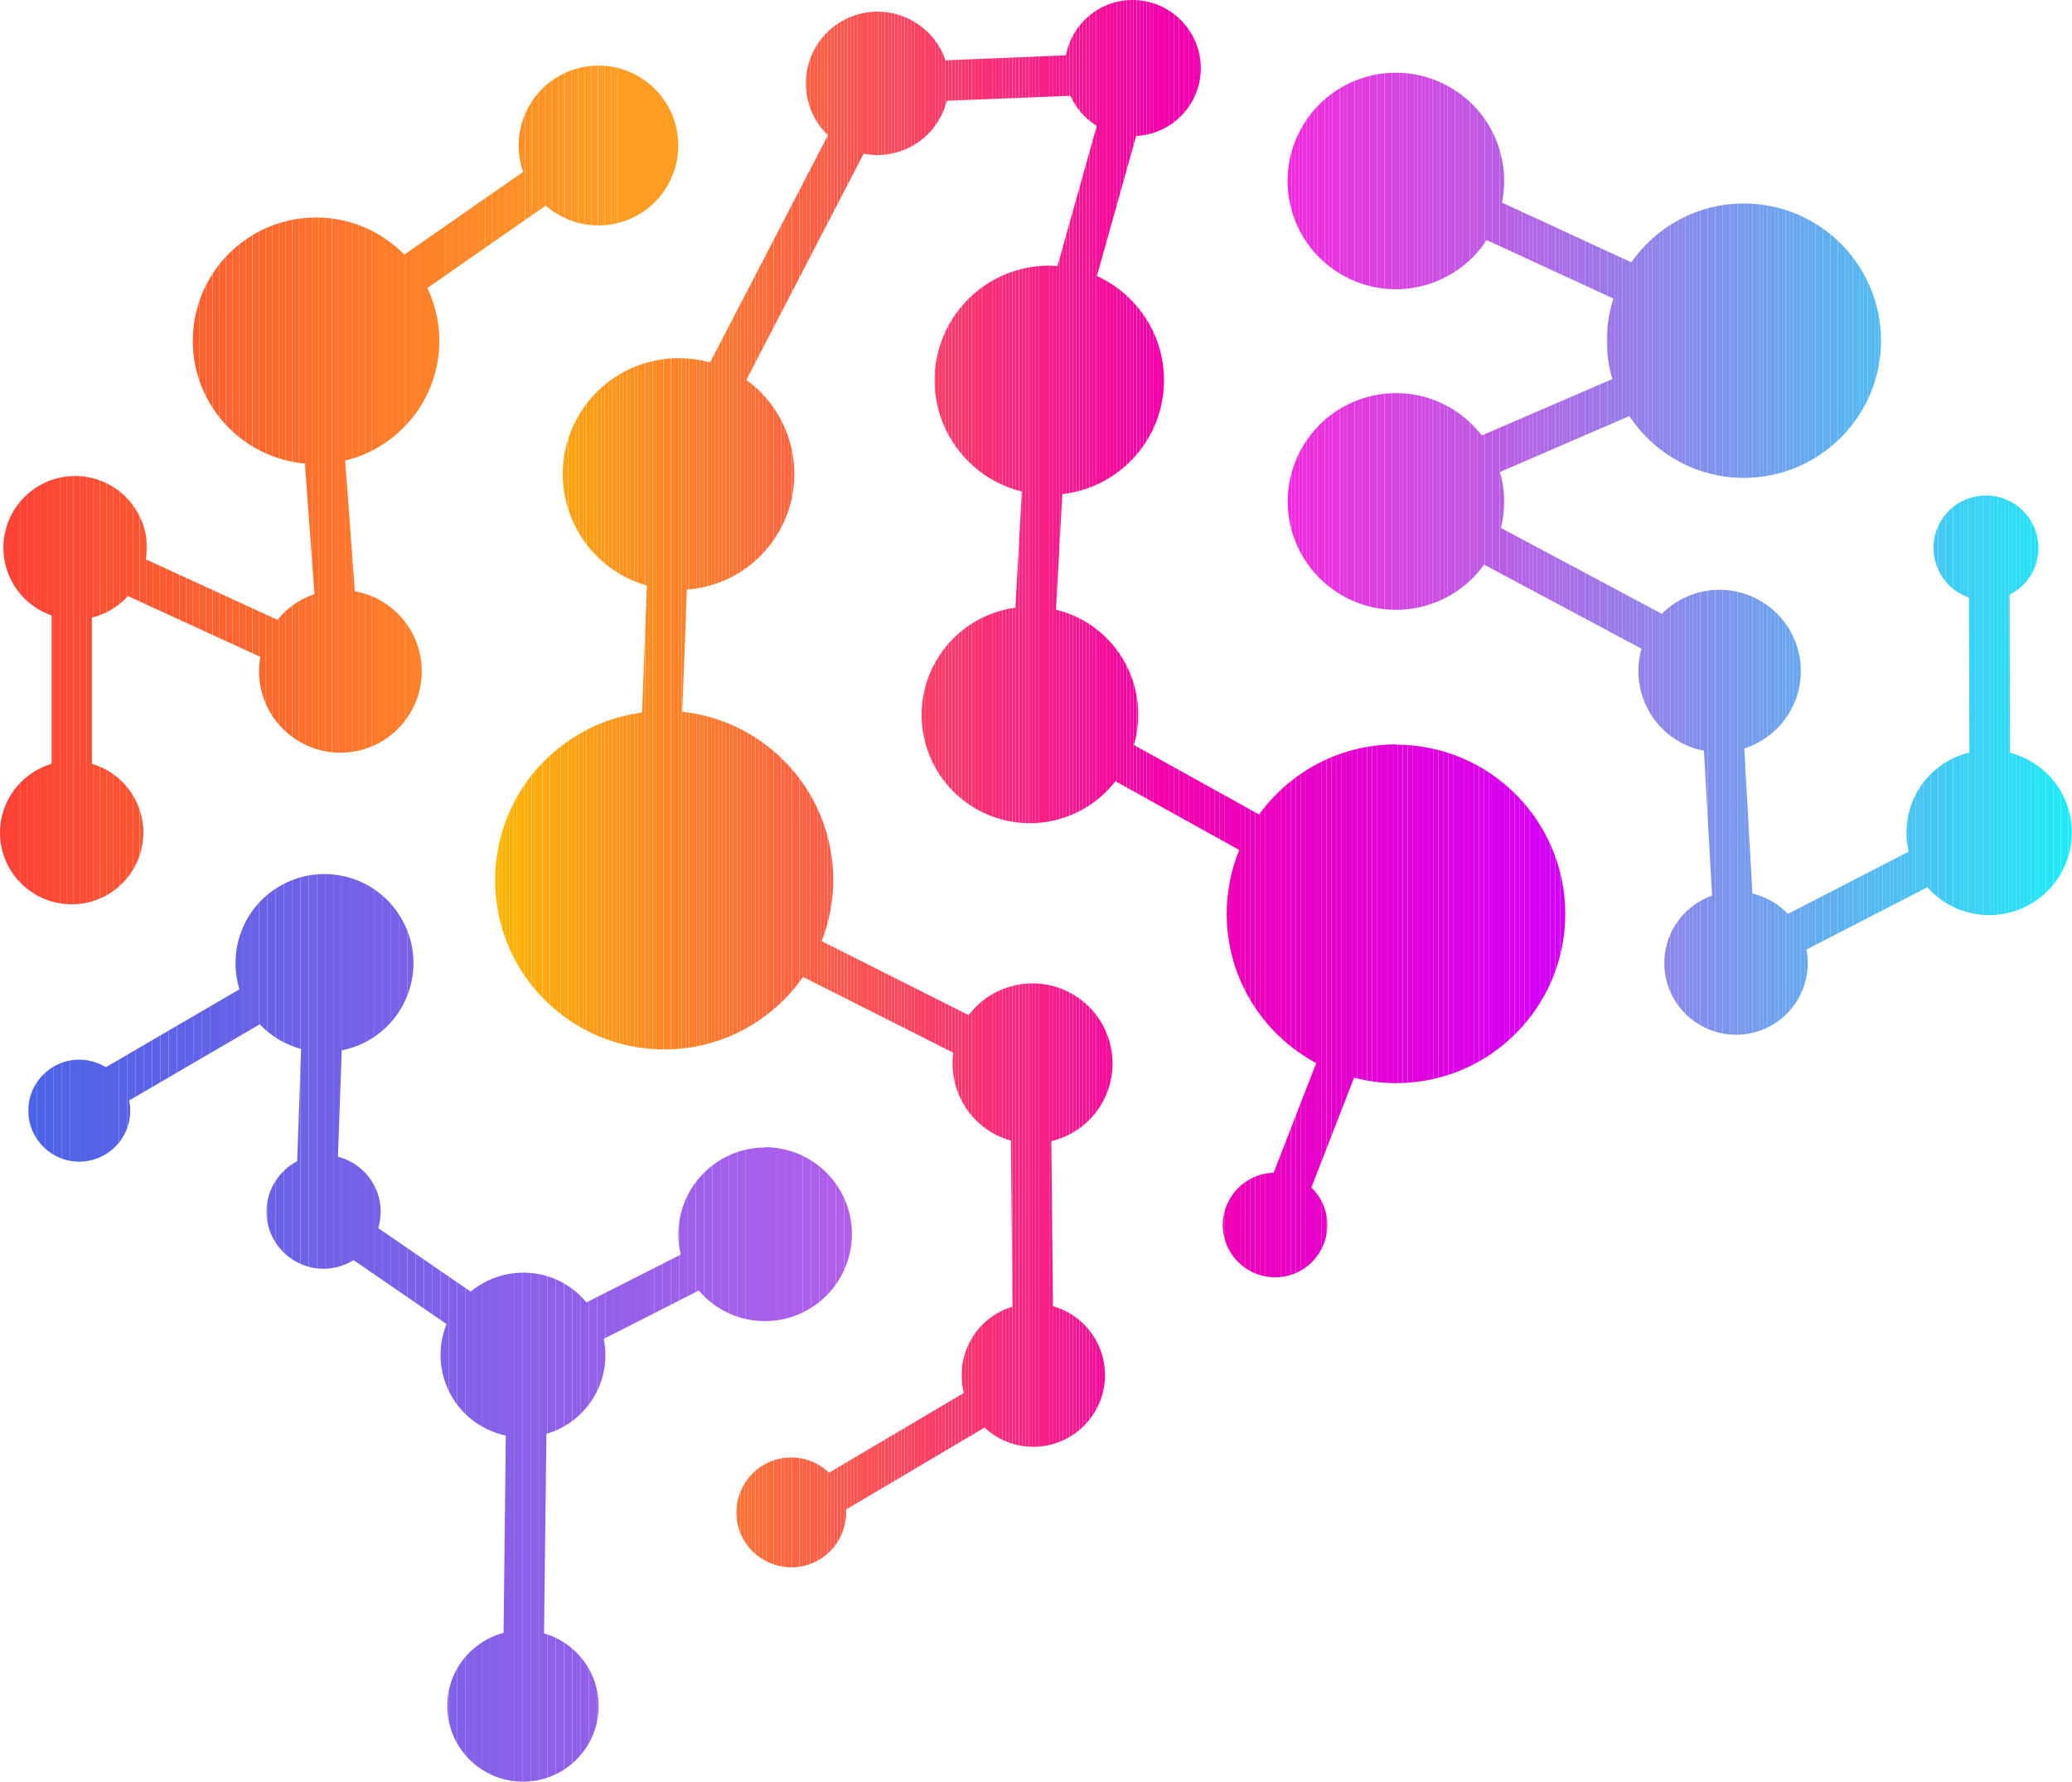 <?xml version="1.0" encoding="UTF-8"?>
<svg xmlns="http://www.w3.org/2000/svg" xmlns:xlink="http://www.w3.org/1999/xlink" id="Laag_2" data-name="Laag 2" viewBox="0 0 137.76 118.46">
  <defs>
    <style>
      .cls-1 {
        fill: #ea31de;
      }

      .cls-2 {
        fill: #d148e1;
      }

      .cls-3 {
        fill: #f100ad;
      }

      .cls-4 {
        fill: none;
      }

      .cls-5 {
        fill: #fe612f;
      }

      .cls-6 {
        fill: #b95ee4;
      }

      .cls-7 {
        fill: #7461e8;
      }

      .cls-8 {
        fill: #ff9724;
      }

      .cls-9 {
        fill: #8461e8;
      }

      .cls-10 {
        fill: #fe683c;
      }

      .cls-11 {
        fill: #e000da;
      }

      .cls-12 {
        fill: #66a9ee;
      }

      .cls-13 {
        fill: #9060e9;
      }

      .cls-14 {
        fill: #f82b7a;
      }

      .cls-15 {
        fill: #fd4236;
      }

      .cls-16 {
        fill: #fe7234;
      }

      .cls-17 {
        fill: #fe6e2d;
      }

      .cls-18 {
        fill: #a360e9;
      }

      .cls-19 {
        fill: #e400d1;
      }

      .cls-20 {
        fill: #ca4fe2;
      }

      .cls-21 {
        fill: #8f60e9;
      }

      .cls-22 {
        fill: #f22add;
      }

      .cls-23 {
        fill: #fd4635;
      }

      .cls-24 {
        fill: #fc4d55;
      }

      .cls-25 {
        fill: #6462e7;
      }

      .cls-26 {
        fill: #a76fe6;
      }

      .cls-27 {
        fill: #6b62e7;
      }

      .cls-28 {
        fill: #42caf3;
      }

      .cls-29 {
        fill: #c652e2;
      }

      .cls-30 {
        fill: #f9356f;
      }

      .cls-31 {
        fill: #9084e9;
      }

      .cls-32 {
        fill: #f8287d;
      }

      .cls-33 {
        fill: #fc4959;
      }

      .cls-34 {
        fill: #fe7631;
      }

      .cls-35 {
        fill: #9760e9;
      }

      .cls-36 {
        fill: #38d3f4;
      }

      .cls-37 {
        fill: #ff9b24;
      }

      .cls-38 {
        fill: #7361e8;
      }

      .cls-39 {
        fill: #fd5432;
      }

      .cls-40 {
        fill: #cd4ce2;
      }

      .cls-41 {
        fill: #af5fea;
      }

      .cls-42 {
        fill: #7b96ec;
      }

      .cls-43 {
        fill: #fe662e;
      }

      .cls-44 {
        fill: #ff8c22;
      }

      .cls-45 {
        fill: #25e5f6;
      }

      .cls-46 {
        fill: #5663e6;
      }

      .cls-47 {
        fill: #f93173;
      }

      .cls-48 {
        fill: #8c60e9;
      }

      .cls-49 {
        fill: #23e6f7;
      }

      .cls-50 {
        fill: #987ce8;
      }

      .cls-51 {
        fill: #3ccff3;
      }

      .cls-52 {
        fill: #e100d8;
      }

      .cls-53 {
        fill: #fe5931;
      }

      .cls-54 {
        fill: #fe6a3a;
      }

      .cls-55 {
        fill: #c553e3;
      }

      .cls-56 {
        fill: #dd00e1;
      }

      .cls-57 {
        fill: #ff931c;
      }

      .cls-58 {
        fill: #ff9d15;
      }

      .cls-59 {
        fill: #37d4f4;
      }

      .cls-60 {
        fill: #fd4a34;
      }

      .cls-61 {
        fill: #fd4e33;
      }

      .cls-62 {
        fill: #898aea;
      }

      .cls-63 {
        fill: #ec00b9;
      }

      .cls-64 {
        fill: #fe5d44;
      }

      .cls-65 {
        fill: #6062e7;
      }

      .cls-66 {
        fill: #d800ee;
      }

      .cls-67 {
        fill: #ff9a24;
      }

      .cls-68 {
        fill: #d900ec;
      }

      .cls-69 {
        fill: #e500cc;
      }

      .cls-70 {
        fill: #ab5fea;
      }

      .cls-71 {
        fill: #fe8625;
      }

      .cls-72 {
        fill: #c256e3;
      }

      .cls-73 {
        fill: #977de8;
      }

      .cls-74 {
        fill: #fd574a;
      }

      .cls-75 {
        fill: #9d78e8;
      }

      .cls-76 {
        fill: #28e2f6;
      }

      .cls-77 {
        fill: #fe7d2c;
      }

      .cls-78 {
        fill: #6162e7;
      }

      .cls-79 {
        fill: #fe6f36;
      }

      .cls-80 {
        fill: #9c79e8;
      }

      .cls-81 {
        fill: #ff8927;
      }

      .cls-82 {
        fill: #d900ed;
      }

      .cls-83 {
        fill: #9183e9;
      }

      .cls-84 {
        fill: #fb465d;
      }

      .cls-85 {
        fill: #ea00c0;
      }

      .cls-86 {
        fill: #5eb0ef;
      }

      .cls-87 {
        fill: #d743e0;
      }

      .cls-88 {
        fill: #f61691;
      }

      .cls-89 {
        fill: #b760e4;
      }

      .cls-90 {
        fill: #d545e1;
      }

      .cls-91 {
        fill: #759bec;
      }

      .cls-92 {
        fill: #fe772b;
      }

      .cls-93 {
        fill: #fd5948;
      }

      .cls-94 {
        fill: #d346e1;
      }

      .cls-95 {
        fill: #6762e7;
      }

      .cls-96 {
        fill: #50bdf1;
      }

      .cls-97 {
        fill: #9e77e7;
      }

      .cls-98 {
        fill: #c355e3;
      }

      .cls-99 {
        fill: #3dcff3;
      }

      .cls-100 {
        fill: #ff8e20;
      }

      .cls-101 {
        fill: #fa3a69;
      }

      .cls-102 {
        fill: #bf59e3;
      }

      .cls-103 {
        fill: #52bbf1;
      }

      .cls-104 {
        fill: #f61c8a;
      }

      .cls-105 {
        fill: #33d8f5;
      }

      .cls-106 {
        fill: #53baf1;
      }

      .cls-107 {
        fill: #9c60e9;
      }

      .cls-108 {
        fill: #ffa80d;
      }

      .cls-109 {
        fill: #d400f9;
      }

      .cls-110 {
        fill: #fe712c;
      }

      .cls-111 {
        fill: #fa3c67;
      }

      .cls-112 {
        fill: #ce4be1;
      }

      .cls-113 {
        fill: #fe652f;
      }

      .cls-114 {
        fill: #ffac0a;
      }

      .cls-115 {
        fill: #9860e9;
      }

      .cls-116 {
        fill: #ec00bb;
      }

      .cls-117 {
        fill: #9282e9;
      }

      .cls-118 {
        fill: #ec2fde;
      }

      .cls-119 {
        fill: #fe7730;
      }

      .cls-120 {
        fill: #db3fe0;
      }

      .cls-121 {
        fill: #9d60e9;
      }

      .cls-122 {
        fill: #d700f2;
      }

      .cls-123 {
        fill: #67a8ee;
      }

      .cls-124 {
        fill: #22e7f7;
      }

      .cls-125 {
        fill: #ea00be;
      }

      .cls-126 {
        fill: #34d7f4;
      }

      .cls-127 {
        fill: #fe7e2b;
      }

      .cls-128 {
        fill: #fe8029;
      }

      .cls-129 {
        fill: #da00ea;
      }

      .cls-130 {
        fill: #b562e5;
      }

      .cls-131 {
        fill: #fe792b;
      }

      .cls-132 {
        fill: #64abee;
      }

      .cls-133 {
        fill: #a372e7;
      }

      .cls-134 {
        fill: #8d60e9;
      }

      .cls-135 {
        fill: #ffa60e;
      }

      .cls-136 {
        fill: #3bd0f4;
      }

      .cls-137 {
        fill: #9e60e9;
      }

      .cls-138 {
        fill: #44c8f2;
      }

      .cls-139 {
        fill: #7761e8;
      }

      .cls-140 {
        fill: #eb00bc;
      }

      .cls-141 {
        fill: #29e1f6;
      }

      .cls-142 {
        fill: #4bc2f2;
      }

      .cls-143 {
        fill: #7661e8;
      }

      .cls-144 {
        fill: #5fafef;
      }

      .cls-145 {
        fill: #9f76e7;
      }

      .cls-146 {
        fill: #f405a3;
      }

      .cls-147 {
        fill: #60afef;
      }

      .cls-148 {
        fill: #6e62e7;
      }

      .cls-149 {
        fill: #6a62e7;
      }

      .cls-150 {
        fill: #6c62e7;
      }

      .cls-151 {
        fill: #fe7e2a;
      }

      .cls-152 {
        fill: #fe5c30;
      }

      .cls-153 {
        fill: #fc5052;
      }

      .cls-154 {
        fill: #f9376d;
      }

      .cls-155 {
        fill: #7e61e8;
      }

      .cls-156 {
        fill: #f4089f;
      }

      .cls-157 {
        fill: #df00dd;
      }

      .cls-158 {
        fill: #fe672e;
      }

      .cls-159 {
        fill: #9381e9;
      }

      .cls-160 {
        fill: #fd5849;
      }

      .cls-161 {
        fill: #fe6a2e;
      }

      .cls-162 {
        fill: #b05fea;
      }

      .cls-163 {
        fill: #5f62e7;
      }

      .cls-164 {
        fill: #9460e9;
      }

      .cls-165 {
        fill: #d500f7;
      }

      .cls-166 {
        fill: #e536df;
      }

      .cls-167 {
        fill: #f200ab;
      }

      .cls-168 {
        fill: #fd544e;
      }

      .cls-169 {
        fill: #ff9e14;
      }

      .cls-170 {
        fill: #fe7f29;
      }

      .cls-171 {
        fill: #47c5f2;
      }

      .cls-172 {
        fill: #e239df;
      }

      .cls-173 {
        fill: #fe5d30;
      }

      .cls-174 {
        fill: #26e4f6;
      }

      .cls-175 {
        fill: #e700c7;
      }

      .cls-176 {
        fill: #ff9026;
      }

      .cls-177 {
        fill: #f302a6;
      }

      .cls-178 {
        fill: #fe7333;
      }

      .cls-179 {
        fill: #6362e7;
      }

      .cls-180 {
        fill: #fe7a2a;
      }

      .cls-181 {
        fill: #fd4835;
      }

      .cls-182 {
        fill: #fe6e37;
      }

      .cls-183 {
        fill: #fe653e;
      }

      .cls-184 {
        fill: #fe7d2a;
      }

      .cls-185 {
        fill: #e600ca;
      }

      .cls-186 {
        fill: #ff8c27;
      }

      .cls-187 {
        fill: #fd4136;
      }

      .cls-188 {
        fill: #54baf0;
      }

      .cls-189 {
        fill: #b165e5;
      }

      .cls-190 {
        fill: #fe7b2a;
      }

      .cls-191 {
        fill: #fb455e;
      }

      .cls-192 {
        fill: #ff9719;
      }

      .cls-193 {
        fill: #fc4c56;
      }

      .cls-194 {
        fill: #45c7f2;
      }

      .cls-195 {
        fill: #ae68e5;
      }

      .cls-196 {
        fill: #848eea;
      }

      .cls-197 {
        fill: #fb4162;
      }

      .cls-198 {
        fill: #ffb106;
      }

      .cls-199 {
        fill: #fe8129;
      }

      .cls-200 {
        fill: #68a7ee;
      }

      .cls-201 {
        fill: #ed00b8;
      }

      .cls-202 {
        fill: #fe5e30;
      }

      .cls-203 {
        fill: #6862e7;
      }

      .cls-204 {
        fill: #69a6ee;
      }

      .cls-205 {
        fill: #cb4ee2;
      }

      .cls-206 {
        fill: #de3cdf;
      }

      .cls-207 {
        fill: #46c6f2;
      }

      .cls-208 {
        fill: #20e9f7;
      }

      .cls-209 {
        fill: #35d6f4;
      }

      .cls-210 {
        fill: #db00e8;
      }

      .cls-211 {
        fill: #ff8d27;
      }

      .cls-212 {
        fill: #f8297c;
      }

      .cls-213 {
        fill: #fe722c;
      }

      .cls-214 {
        fill: #f93371;
      }

      .cls-215 {
        fill: #fe693b;
      }

      .cls-216 {
        fill: #4d63e6;
      }

      .cls-217 {
        fill: #e900c3;
      }

      .cls-218 {
        fill: #8e60e9;
      }

      .cls-219 {
        fill: #ff9225;
      }

      .cls-220 {
        fill: #e833de;
      }

      .cls-221 {
        fill: #828feb;
      }

      .cls-222 {
        fill: #f50e99;
      }

      .cls-223 {
        fill: #f92f76;
      }

      .cls-224 {
        fill: #ac5fea;
      }

      .cls-225 {
        fill: #ffa013;
      }

      .cls-226 {
        fill: #f72284;
      }

      .cls-227 {
        fill: #3ad1f4;
      }

      .cls-228 {
        fill: #fe5a47;
      }

      .cls-229 {
        fill: #fe7a2e;
      }

      .cls-230 {
        fill: #6f62e7;
      }

      .cls-231 {
        fill: #fd4535;
      }

      .cls-232 {
        fill: #fe6b2d;
      }

      .cls-233 {
        fill: #e900c2;
      }

      .cls-234 {
        fill: #fc4a58;
      }

      .cls-235 {
        fill: #fe6240;
      }

      .cls-236 {
        fill: #fa3f64;
      }

      .cls-237 {
        fill: #7d94eb;
      }

      .cls-238 {
        fill: #f9366e;
      }

      .cls-239 {
        fill: #fe8229;
      }

      .cls-240 {
        fill: #dc3ee0;
      }

      .cls-241 {
        fill: #b066e5;
      }

      .cls-242 {
        fill: #8a89ea;
      }

      .cls-243 {
        fill: #dd00e3;
      }

      .cls-244 {
        fill: #7e93eb;
      }

      .cls-245 {
        fill: #5ab4f0;
      }

      .cls-246 {
        fill: #f61a8c;
      }

      .cls-247 {
        fill: #d247e1;
      }

      .cls-248 {
        fill: #fd5332;
      }

      .cls-249 {
        fill: #ff8a27;
      }

      .cls-250 {
        fill: #f51097;
      }

      .cls-251 {
        fill: #fd4d34;
      }

      .cls-252 {
        fill: #ef00b3;
      }

      .cls-253 {
        fill: #8061e8;
      }

      .cls-254 {
        fill: #7262e7;
      }

      .cls-255 {
        fill: #8561e8;
      }

      .cls-256 {
        fill: #838feb;
      }

      .cls-257 {
        fill: #fe5831;
      }

      .cls-258 {
        fill: #f50f98;
      }

      .cls-259 {
        fill: #769aec;
      }

      .cls-260 {
        fill: #fe752b;
      }

      .cls-261 {
        fill: #ff8a23;
      }

      .cls-262 {
        fill: #7d61e8;
      }

      .cls-263 {
        fill: #e100d7;
      }

      .cls-264 {
        fill: #f72086;
      }

      .cls-265 {
        fill: #36d5f4;
      }

      .cls-266 {
        fill: #e13adf;
      }

      .cls-267 {
        fill: #f51196;
      }

      .cls-268 {
        fill: #5b62e7;
      }

      .cls-269 {
        fill: #ff8f26;
      }

      .cls-270 {
        fill: #e500cd;
      }

      .cls-271 {
        fill: #e200d6;
      }

      .cls-272 {
        fill: #e200d5;
      }

      .cls-273 {
        fill: #fe8824;
      }

      .cls-274 {
        fill: #8861e8;
      }

      .cls-275 {
        fill: #fd5731;
      }

      .cls-276 {
        fill: #f100ae;
      }

      .cls-277 {
        fill: #f51394;
      }

      .cls-278 {
        fill: #f000af;
      }

      .cls-279 {
        fill: #ffa70d;
      }

      .cls-280 {
        fill: #fd4c34;
      }

      .cls-281 {
        fill: #f300a8;
      }

      .cls-282 {
        fill: #ff911e;
      }

      .cls-283 {
        fill: #57b7f0;
      }

      .cls-284 {
        fill: #9f60e9;
      }

      .cls-285 {
        fill: #fd5033;
      }

      .cls-286 {
        fill: #39d2f4;
      }

      .cls-287 {
        fill: #27e3f6;
      }

      .cls-288 {
        fill: #ff941c;
      }

      .cls-289 {
        fill: #a174e7;
      }

      .cls-290 {
        fill: #2cdef5;
      }

      .cls-291 {
        fill: #fe6141;
      }

      .cls-292 {
        fill: #fe682e;
      }

      .cls-293 {
        fill: #ff8e26;
      }

      .cls-294 {
        fill: #4ebff1;
      }

      .cls-295 {
        fill: #ffb205;
      }

      .cls-296 {
        clip-path: url(#clippath-1);
      }

      .cls-297 {
        clip-path: url(#clippath-3);
      }

      .cls-298 {
        clip-path: url(#clippath-2);
      }

      .cls-299 {
        fill: #24e5f6;
      }

      .cls-300 {
        fill: #cf4ae1;
      }

      .cls-301 {
        fill: #2ae0f6;
      }

      .cls-302 {
        fill: #ffa50f;
      }

      .cls-303 {
        fill: #d445e1;
      }

      .cls-304 {
        fill: #e800c5;
      }

      .cls-305 {
        fill: #5063e6;
      }

      .cls-306 {
        fill: #f61790;
      }

      .cls-307 {
        fill: #7062e7;
      }

      .cls-308 {
        fill: #ff9425;
      }

      .cls-309 {
        fill: #dc00e4;
      }

      .cls-310 {
        fill: #e734de;
      }

      .cls-311 {
        fill: #f304a4;
      }

      .cls-312 {
        fill: #5db1ef;
      }

      .cls-313 {
        fill: #d900eb;
      }

      .cls-314 {
        fill: #f40c9b;
      }

      .cls-315 {
        fill: #de00de;
      }

      .cls-316 {
        fill: #967ee8;
      }

      .cls-317 {
        fill: #ee00b5;
      }

      .cls-318 {
        fill: #fd5632;
      }

      .cls-319 {
        fill: #719fed;
      }

      .cls-320 {
        fill: #de00e0;
      }

      .cls-321 {
        fill: #fe5f30;
      }

      .cls-322 {
        fill: #ad69e6;
      }

      .cls-323 {
        fill: #a65fea;
      }

      .cls-324 {
        fill: #fe7830;
      }

      .cls-325 {
        fill: #ff951b;
      }

      .cls-326 {
        fill: #fd534f;
      }

      .cls-327 {
        fill: #8961e8;
      }

      .cls-328 {
        fill: #e000d9;
      }

      .cls-329 {
        fill: #6da3ed;
      }

      .cls-330 {
        fill: #fc4f53;
      }

      .cls-331 {
        fill: #5cb2ef;
      }

      .cls-332 {
        fill: #fa3b68;
      }

      .cls-333 {
        fill: #e400cf;
      }

      .cls-334 {
        fill: #62adef;
      }

      .cls-335 {
        fill: #ff961a;
      }

      .cls-336 {
        fill: #d600f4;
      }

      .cls-337 {
        fill: #db00e6;
      }

      .cls-338 {
        fill: #fe5b46;
      }

      .cls-339 {
        fill: #6fa1ed;
      }

      .cls-340 {
        fill: #f61d89;
      }

      .cls-341 {
        fill: #21e8f7;
      }

      .cls-342 {
        fill: #f93272;
      }

      .cls-343 {
        fill: #fd564c;
      }

      .cls-344 {
        fill: #7a97ec;
      }

      .cls-345 {
        fill: #fe8427;
      }

      .cls-346 {
        fill: #ffb007;
      }

      .cls-347 {
        fill: #ffa90c;
      }

      .cls-348 {
        fill: #f72383;
      }

      .cls-349 {
        fill: #f000b1;
      }

      .cls-350 {
        fill: #ffb404;
      }

      .cls-351 {
        fill: #fe633f;
      }

      .cls-352 {
        fill: #e000db;
      }

      .cls-353 {
        fill: #d941e0;
      }

      .cls-354 {
        fill: #ff9918;
      }

      .cls-355 {
        fill: #fd564b;
      }

      .cls-356 {
        fill: #fb475b;
      }

      .cls-357 {
        fill: #f6188e;
      }

      .cls-358 {
        fill: #ffad09;
      }

      .cls-359 {
        fill: #ff9c16;
      }

      .cls-360 {
        fill: #fd4934;
      }

      .cls-361 {
        fill: #fe663d;
      }

      .cls-362 {
        fill: #4cc1f1;
      }

      .cls-363 {
        fill: #f71e88;
      }

      .cls-364 {
        fill: #a85fea;
      }

      .cls-365 {
        fill: #da40e0;
      }

      .cls-366 {
        fill: #2fdbf5;
      }

      .cls-367 {
        fill: #ff9819;
      }

      .cls-368 {
        fill: #8661e8;
      }

      .cls-369 {
        fill: #d700f1;
      }

      .cls-370 {
        fill: #4f63e6;
      }

      .cls-371 {
        fill: #e932de;
      }

      .cls-372 {
        fill: #8f85e9;
      }

      .cls-373 {
        fill: #fe5b31;
      }

      .cls-374 {
        fill: #ffb503;
      }

      .cls-375 {
        fill: #fd5250;
      }

      .cls-376 {
        fill: #8d86ea;
      }

      .cls-377 {
        fill: #fe7c2d;
      }

      .cls-378 {
        fill: #30daf5;
      }

      .cls-379 {
        fill: #779aec;
      }

      .cls-380 {
        fill: #7998ec;
      }

      .cls-381 {
        fill: #8b61e8;
      }

      .cls-382 {
        fill: #fd4435;
      }

      .cls-383 {
        fill: #fe6c2d;
      }

      .cls-384 {
        fill: #ae5fea;
      }

      .cls-385 {
        fill: #ff9824;
      }

      .cls-386 {
        fill: #c454e3;
      }

      .cls-387 {
        fill: #a66fe6;
      }

      .cls-388 {
        fill: #fe7f2a;
      }

      .cls-389 {
        fill: #a260e9;
      }

      .cls-390 {
        fill: #7162e7;
      }

      .cls-391 {
        fill: #b265e5;
      }

      .cls-392 {
        fill: #e200d4;
      }

      .cls-393 {
        fill: #9360e9;
      }

      .cls-394 {
        fill: #fa3d66;
      }

      .cls-395 {
        fill: #fb4360;
      }

      .cls-396 {
        fill: #ff9325;
      }

      .cls-397 {
        fill: #fe7433;
      }

      .cls-398 {
        fill: #d700f0;
      }

      .cls-399 {
        fill: #ff8b27;
      }

      .cls-400 {
        fill: #fb475c;
      }

      .cls-401 {
        fill: #5863e6;
      }

      .cls-402 {
        fill: #fe7b2d;
      }

      .cls-403 {
        fill: #df3bdf;
      }

      .cls-404 {
        fill: #3fcdf3;
      }

      .cls-405 {
        fill: #fe732c;
      }

      .cls-406 {
        fill: #f407a1;
      }

      .cls-407 {
        fill: #be5ae3;
      }

      .cls-408 {
        fill: #8361e8;
      }

      .cls-409 {
        fill: #fe8428;
      }

      .cls-410 {
        fill: #6d62e7;
      }

      .cls-411 {
        fill: #ffae08;
      }

      .cls-412 {
        fill: #fd5232;
      }

      .cls-413 {
        fill: #56b8f0;
      }

      .cls-414 {
        fill: #c94fe2;
      }

      .cls-415 {
        fill: #a86ee6;
      }

      .cls-416 {
        fill: #f72185;
      }

      .cls-417 {
        fill: #729eed;
      }

      .cls-418 {
        fill: #9260e9;
      }

      .cls-419 {
        fill: #d400f8;
      }

      .cls-420 {
        fill: #ff921d;
      }

      .cls-421 {
        fill: #f51592;
      }

      .cls-422 {
        fill: #7861e8;
      }

      .cls-423 {
        fill: #f408a0;
      }

      .cls-424 {
        fill: #d800ef;
      }

      .cls-425 {
        fill: #ff9126;
      }

      .cls-426 {
        fill: #5a62e7;
      }

      .cls-427 {
        fill: #ffab0a;
      }

      .cls-428 {
        fill: #b463e5;
      }

      .cls-429 {
        fill: #43c9f3;
      }

      .cls-430 {
        fill: #ffa112;
      }

      .cls-431 {
        fill: #b15fea;
      }

      .cls-432 {
        fill: #f8277e;
      }

      .cls-433 {
        fill: #eb00bd;
      }

      .cls-434 {
        fill: #ffb304;
      }

      .cls-435 {
        fill: #749cec;
      }

      .cls-436 {
        fill: #ac6ae6;
      }

      .cls-437 {
        fill: #ab6be6;
      }

      .cls-438 {
        fill: #5463e6;
      }

      .cls-439 {
        fill: #ef2ddd;
      }

      .cls-440 {
        fill: #7561e8;
      }

      .cls-441 {
        fill: #ea00bf;
      }

      .cls-442 {
        fill: #ffaa0b;
      }

      .cls-443 {
        fill: #9960e9;
      }

      .cls-444 {
        fill: #fe7c2a;
      }

      .cls-445 {
        fill: #fe8528;
      }

      .cls-446 {
        fill: #8091eb;
      }

      .cls-447 {
        fill: #7b61e8;
      }

      .cls-448 {
        fill: #5963e6;
      }

      .cls-449 {
        fill: #ff9f13;
      }

      .cls-450 {
        fill: #fe702d;
      }

      .cls-451 {
        fill: #8b88ea;
      }

      .cls-452 {
        fill: #bd5ae4;
      }

      .cls-453 {
        fill: #ffa310;
      }

      .cls-454 {
        fill: #fe8724;
      }

      .cls-455 {
        fill: #da00e9;
      }

      .cls-456 {
        fill: #f8277f;
      }

      .cls-457 {
        fill: #f9376c;
      }

      .cls-458 {
        fill: #ff8f1f;
      }

      .cls-459 {
        fill: #5c62e7;
      }

      .cls-460 {
        fill: #8190eb;
      }

      .cls-461 {
        fill: #dd00e2;
      }

      .cls-462 {
        fill: #8a61e8;
      }

      .cls-463 {
        fill: #f72680;
      }

      .cls-464 {
        fill: #fc4b57;
      }

      .cls-465 {
        fill: #65aaee;
      }

      .cls-466 {
        fill: #fe802a;
      }

      .cls-467 {
        fill: #fe5f42;
      }

      .cls-468 {
        fill: #5bb3f0;
      }

      .cls-469 {
        fill: #ff8d21;
      }

      .cls-470 {
        fill: #fe6b39;
      }

      .cls-471 {
        fill: #1feaf7;
      }

      .cls-472 {
        fill: #6ca4ed;
      }

      .cls-473 {
        fill: #f303a5;
      }

      .cls-474 {
        fill: #e500cb;
      }

      .cls-475 {
        fill: #f6188f;
      }

      .cls-476 {
        fill: #5e62e7;
      }

      .cls-477 {
        fill: #fe7036;
      }

      .cls-478 {
        fill: #fa4063;
      }

      .cls-479 {
        fill: #fe7135;
      }

      .cls-480 {
        fill: #7c95eb;
      }

      .cls-481 {
        fill: #ed2fde;
      }

      .cls-482 {
        fill: #f72581;
      }

      .cls-483 {
        fill: #4e63e6;
      }

      .cls-484 {
        fill: #a460e9;
      }

      .cls-485 {
        fill: #f6198d;
      }

      .cls-486 {
        fill: #a471e7;
      }

      .cls-487 {
        fill: #957fe9;
      }

      .cls-488 {
        fill: #df00dc;
      }

      .cls-489 {
        fill: #ec00ba;
      }

      .cls-490 {
        fill: #a55fea;
      }

      .cls-491 {
        fill: #fe632f;
      }

      .cls-492 {
        fill: #d842e0;
      }

      .cls-493 {
        fill: #fe782b;
      }

      .cls-494 {
        fill: #63acef;
      }

      .cls-495 {
        fill: #cc4de2;
      }

      .cls-496 {
        fill: #fb445f;
      }

      .cls-497 {
        fill: #f02cdd;
      }

      .cls-498 {
        fill: #fe8228;
      }

      .cls-499 {
        fill: #f71f87;
      }

      .cls-500 {
        fill: #ff9525;
      }

      .cls-501 {
        fill: #3ecef3;
      }

      .cls-502 {
        fill: #878bea;
      }

      .cls-503 {
        fill: #fd5532;
      }

      .cls-504 {
        fill: #ed00b7;
      }

      .cls-505 {
        fill: #a273e7;
      }

      .cls-506 {
        fill: #31daf5;
      }

      .cls-507 {
        fill: #fe8526;
      }

      .cls-508 {
        fill: #fd4735;
      }

      .cls-509 {
        fill: #6ba5ee;
      }

      .cls-510 {
        fill: #ffaf07;
      }

      .cls-511 {
        fill: #aa6ce6;
      }

      .cls-512 {
        fill: #fe6030;
      }

      .cls-513 {
        fill: #5763e6;
      }

      .cls-514 {
        fill: #2dddf5;
      }

      .cls-515 {
        fill: #2bdff6;
      }

      .cls-516 {
        fill: #9a7ae8;
      }

      .cls-517 {
        fill: #ee00b6;
      }

      .cls-518 {
        fill: #e635de;
      }

      .cls-519 {
        fill: #fe7532;
      }

      .cls-520 {
        fill: #f72482;
      }

      .cls-521 {
        fill: #61aeef;
      }

      .cls-522 {
        fill: #9b7ae8;
      }

      .cls-523 {
        fill: #8761e8;
      }

      .cls-524 {
        fill: #41cbf3;
      }

      .cls-525 {
        fill: #e437df;
      }

      .cls-526 {
        fill: #fd4f33;
      }

      .cls-527 {
        fill: #a160e9;
      }

      .cls-528 {
        fill: #f200aa;
      }

      .cls-529 {
        fill: #f4099e;
      }

      .cls-530 {
        fill: #fe642f;
      }

      .cls-531 {
        fill: #ad5fea;
      }

      .cls-532 {
        fill: #fe6042;
      }

      .cls-533 {
        fill: #ff901f;
      }

      .cls-534 {
        fill: #fd4b34;
      }

      .cls-535 {
        fill: #9560e9;
      }

      .cls-536 {
        fill: #f406a2;
      }

      .cls-537 {
        fill: #b85fe4;
      }

      .cls-538 {
        fill: #6562e7;
      }

      .cls-539 {
        fill: #fe6c39;
      }

      .cls-540 {
        fill: #fe692e;
      }

      .cls-541 {
        fill: #e600c9;
      }

      .cls-542 {
        fill: #49c4f2;
      }

      .cls-543 {
        fill: #4dc0f1;
      }

      .cls-544 {
        fill: #ff9c23;
      }

      .cls-545 {
        fill: #9480e9;
      }

      .cls-546 {
        fill: #fd554d;
      }

      .cls-547 {
        fill: #40ccf3;
      }

      .cls-548 {
        fill: #c850e2;
      }

      .cls-549 {
        fill: #58b6f0;
      }

      .cls-550 {
        fill: #d644e0;
      }

      .cls-551 {
        fill: #e700c6;
      }

      .cls-552 {
        fill: #fe5c45;
      }

      .cls-553 {
        fill: #fe8628;
      }

      .cls-554 {
        fill: #fe6d2d;
      }

      .cls-555 {
        fill: #a570e7;
      }

      .cls-556 {
        fill: #5263e6;
      }

      .cls-557 {
        fill: #e338df;
      }

      .cls-558 {
        fill: #db00e7;
      }

      .cls-559 {
        fill: #fe673c;
      }

      .cls-560 {
        fill: #9160e9;
      }

      .cls-561 {
        fill: #5163e6;
      }

      .cls-562 {
        fill: #d049e1;
      }

      .cls-563 {
        fill: #f301a7;
      }

      .cls-564 {
        fill: #bb5ce4;
      }

      .cls-565 {
        fill: #739ded;
      }

      .cls-566 {
        fill: #e03adf;
      }

      .cls-567 {
        fill: #f61b8b;
      }

      .cls-568 {
        fill: #c157e3;
      }

      .cls-569 {
        fill: #af67e5;
      }

      .cls-570 {
        fill: #fe792f;
      }

      .cls-571 {
        fill: #7899ec;
      }

      .cls-572 {
        fill: #ff9924;
      }

      .cls-573 {
        fill: #fb4261;
      }

      .cls-574 {
        fill: #fc4e54;
      }

      .cls-575 {
        fill: #a075e7;
      }

      .cls-576 {
        fill: #fb485a;
      }

      .cls-577 {
        fill: #e900c1;
      }

      .cls-578 {
        fill: #b661e4;
      }

      .cls-579 {
        fill: #ba5de4;
      }

      .cls-580 {
        fill: #f300a9;
      }

      .cls-581 {
        fill: #f93470;
      }

      .cls-582 {
        fill: #51bcf1;
      }

      .cls-583 {
        fill: #f82a7b;
      }

      .cls-584 {
        fill: #eb30de;
      }

      .cls-585 {
        fill: #6262e7;
      }

      .cls-586 {
        fill: #fd4336;
      }

      .cls-587 {
        fill: #fe5a31;
      }

      .cls-588 {
        fill: #e300d3;
      }

      .cls-589 {
        fill: #f12bdd;
      }

      .cls-590 {
        fill: #fc5151;
      }

      .cls-591 {
        fill: #ffa211;
      }

      .cls-592 {
        fill: #4ac3f2;
      }

      .cls-593 {
        fill: #fe742c;
      }

      .cls-594 {
        fill: #aa5fea;
      }

      .cls-595 {
        fill: #ffa410;
      }

      .cls-596 {
        fill: #9b60e9;
      }

      .cls-597 {
        fill: #ff9625;
      }

      .cls-598 {
        fill: #f51295;
      }

      .cls-599 {
        fill: #fe5e43;
      }

      .cls-600 {
        fill: #dc00e5;
      }

      .cls-601 {
        fill: #e300d2;
      }

      .cls-602 {
        fill: #de00df;
      }

      .cls-603 {
        fill: #ff9e23;
      }

      .cls-604 {
        fill: #70a0ed;
      }

      .cls-605 {
        fill: #8161e8;
      }

      .cls-606 {
        fill: #e700c8;
      }

      .cls-607 {
        fill: #c058e3;
      }

      .cls-608 {
        fill: #f50d9a;
      }

      .cls-609 {
        fill: #8c87ea;
      }

      .cls-610 {
        fill: #5d62e7;
      }

      .cls-611 {
        fill: #fe762b;
      }

      .cls-612 {
        fill: #6aa5ee;
      }

      .cls-613 {
        fill: #a75fea;
      }

      .cls-614 {
        fill: #59b5f0;
      }

      .cls-615 {
        fill: #fd5133;
      }

      .cls-616 {
        fill: #6662e7;
      }

      .cls-617 {
        fill: #dd3de0;
      }

      .cls-618 {
        fill: #6962e7;
      }

      .cls-619 {
        fill: #7961e8;
      }

      .cls-620 {
        fill: #9660e9;
      }

      .cls-621 {
        fill: #fe643f;
      }

      .cls-622 {
        fill: #a95fea;
      }

      .cls-623 {
        fill: #5563e6;
      }

      .cls-624 {
        fill: #8261e8;
      }

      .cls-625 {
        fill: #f51493;
      }

      .cls-626 {
        fill: #c751e2;
      }

      .cls-627 {
        fill: #fa386b;
      }

      .cls-628 {
        fill: #f82c79;
      }

      .cls-629 {
        fill: #ee00b4;
      }

      .cls-630 {
        fill: #8e85e9;
      }

      .cls-631 {
        fill: #fe8329;
      }

      .cls-632 {
        fill: #2edcf5;
      }

      .cls-633 {
        fill: #f100ac;
      }

      .cls-634 {
        fill: #5363e6;
      }

      .cls-635 {
        fill: #7a61e8;
      }

      .cls-636 {
        fill: #868cea;
      }

      .cls-637 {
        fill: #f000b0;
      }

      .cls-638 {
        fill: #f40b9c;
      }

      .cls-639 {
        fill: #f40a9d;
      }

      .cls-640 {
        fill: #ef00b2;
      }

      .cls-641 {
        fill: #55b9f0;
      }

      .cls-642 {
        fill: #997be8;
      }

      .cls-643 {
        fill: #ff8828;
      }

      .cls-644 {
        clip-path: url(#clippath);
      }

      .cls-645 {
        fill: #a060e9;
      }

      .cls-646 {
        fill: #f82e77;
      }

      .cls-647 {
        fill: #bc5be4;
      }

      .cls-648 {
        fill: #f93074;
      }

      .cls-649 {
        fill: #a96de6;
      }

      .cls-650 {
        fill: #32d9f5;
      }

      .cls-651 {
        fill: #ee2edd;
      }

      .cls-652 {
        fill: #ff8728;
      }

      .cls-653 {
        fill: #858dea;
      }

      .cls-654 {
        fill: #7c61e8;
      }

      .cls-655 {
        fill: #fa396a;
      }

      .cls-656 {
        fill: #ff9a17;
      }

      .cls-657 {
        fill: #d600f5;
      }

      .cls-658 {
        fill: #ff8b22;
      }

      .cls-659 {
        fill: #48c5f2;
      }

      .cls-660 {
        fill: #ff9d23;
      }

      .cls-661 {
        fill: #f82d78;
      }

      .cls-662 {
        fill: #fe6d38;
      }

      .cls-663 {
        fill: #fe622f;
      }

      .cls-664 {
        fill: #fa3e65;
      }

      .cls-665 {
        fill: #6ea2ed;
      }

      .cls-666 {
        fill: #d500f6;
      }

      .cls-667 {
        fill: #7f92eb;
      }

      .cls-668 {
        fill: #e800c4;
      }

      .cls-669 {
        fill: #b364e5;
      }

      .cls-670 {
        fill: #9a60e9;
      }

      .cls-671 {
        fill: #4fbef1;
      }

      .cls-672 {
        fill: #ff9b16;
      }

      .cls-673 {
        fill: #fe8327;
      }

      .cls-674 {
        fill: #e400ce;
      }

      .cls-675 {
        fill: #d600f3;
      }
    </style>
    <clipPath id="clippath">
      <path class="cls-4" d="M137.07,52.71c-.76-1.38-2.02-2.29-3.43-2.66l-.03-10.51c.57-.29,1.07-.73,1.42-1.31.99-1.65.46-3.79-1.19-4.79-1.65-.99-3.79-.46-4.79,1.19-.99,1.65-.46,3.79,1.19,4.79.22.13.44.23.67.31l.03,10.3c-.46.11-.91.28-1.35.52-2.21,1.22-3.24,3.73-2.69,6.07l-8.03,4.14c-.29-.3-.61-.57-.99-.8-.44-.26-.9-.44-1.37-.56l-.54-9.64c1.21-.39,2.3-1.2,3-2.38,1.53-2.57.68-5.89-1.89-7.41-2.18-1.29-4.89-.88-6.59.84l-10.7-5.71c.31-1.24.28-2.52-.06-3.72l8.6-3.72c1.63,2.47,4.43,4.11,7.61,4.11,5.03,0,9.12-4.08,9.12-9.12s-4.08-9.12-9.12-9.12c-3.1,0-5.83,1.55-7.48,3.91l-8.6-3.97c.6-2.95-.69-6.07-3.44-7.66-3.44-2-7.85-.82-9.84,2.61-2,3.44-.82,7.85,2.62,9.84,3.33,1.93,7.56.89,9.64-2.3l8.43,3.89c-.28.88-.44,1.81-.44,2.79,0,.89.13,1.75.37,2.56l-8.68,3.75c-.56-.72-1.26-1.35-2.09-1.84-3.44-2-7.85-.82-9.84,2.62-2,3.44-.82,7.85,2.62,9.84,3.24,1.88,7.33.95,9.46-2.03l10.47,5.59c-.66,2.3.28,4.85,2.43,6.13.55.33,1.13.54,1.72.65l.54,9.63c-1,.36-1.89,1.05-2.49,2.03-1.36,2.26-.63,5.19,1.63,6.54,2.26,1.36,5.19.63,6.54-1.63.63-1.05.81-2.24.59-3.35l8.04-4.14c1.67,1.88,4.47,2.43,6.76,1.17,2.66-1.46,3.63-4.81,2.16-7.47Z"></path>
    </clipPath>
    <clipPath id="clippath-1">
      <path class="cls-4" d="M92.82,49.49c-3.75,0-7.06,1.84-9.11,4.66l-8.32-4.62c.91-3.11-.37-6.54-3.29-8.24-.61-.35-1.25-.6-1.89-.76l.42-7.68c3.8-.43,6.76-3.65,6.76-7.57,0-3.08-1.83-5.73-4.46-6.93l2.61-9.31c2.4-.12,4.3-2.1,4.3-4.52C79.82,2.02,77.79,0,75.3,0c-2.21,0-4.04,1.59-4.43,3.68l-8.01.33c-.35-1.03-1.05-1.95-2.06-2.55-2.26-1.36-5.19-.63-6.54,1.63-1.17,1.94-.79,4.39.79,5.9l-7.84,15.11c-3.31-.93-6.95.44-8.75,3.55-2.14,3.68-.88,8.4,2.8,10.54.56.33,1.15.56,1.75.74l-.32,8.44c-5.51.73-9.77,5.43-9.77,11.15,0,6.22,5.04,11.25,11.25,11.25,3.82,0,7.19-1.91,9.22-4.82l9.99,5.04c-.28,2.06.66,4.18,2.57,5.31.4.24.83.41,1.26.53l.11,11.04c-1.12.34-2.12,1.08-2.75,2.18-.65,1.12-.78,2.39-.49,3.56l-8.96,5.3c-.2-.19-.43-.37-.69-.52-1.75-1.01-3.98-.41-4.98,1.34-1.01,1.75-.41,3.98,1.34,4.98,1.75,1.01,3.98.41,4.98-1.34.36-.63.52-1.33.48-2.01l9.21-5.45c.26.24.54.46.86.64,2.28,1.32,5.2.53,6.51-1.75,1.32-2.28.53-5.2-1.75-6.51-.34-.2-.7-.34-1.07-.45l-.11-10.97c1.35-.33,2.57-1.17,3.33-2.46,1.5-2.53.65-5.8-1.88-7.29-2.35-1.39-5.33-.76-6.95,1.37l-9.77-4.92c.49-1.26.77-2.62.77-4.06,0-5.8-4.39-10.58-10.04-11.19l.31-8.12c2.45-.18,4.77-1.53,6.1-3.82,2.01-3.46,1.02-7.83-2.15-10.12l7.8-15.04c1.91.37,3.93-.45,4.99-2.22.25-.41.43-.85.54-1.3l8.22-.33c.37.83.98,1.52,1.75,2l-2.61,9.32c-.18-.01-.37-.03-.55-.03-4.21,0-7.62,3.41-7.62,7.62,0,3.58,2.47,6.58,5.8,7.4l-.43,7.72c-2.12.29-4.1,1.52-5.26,3.52-2,3.44-.82,7.85,2.62,9.84,3.16,1.83,7.12.99,9.29-1.82l8.23,4.57c-.53,1.31-.83,2.74-.83,4.24,0,4.3,2.41,8.03,5.95,9.93l-2.83,7.29c-1.88.05-3.38,1.59-3.38,3.48,0,1.92,1.56,3.47,3.48,3.47,1.92,0,3.47-1.56,3.47-3.48,0-.98-.41-1.86-1.06-2.49l2.84-7.3c.89.23,1.82.36,2.79.36,6.22,0,11.25-5.04,11.25-11.25s-5.04-11.25-11.25-11.25Z"></path>
    </clipPath>
    <clipPath id="clippath-2">
      <path class="cls-4" d="M50.87,76.29c-3.19,0-5.77,2.6-5.77,5.79,0,.46.06.9.16,1.33l-6.27,3.18c-.39-.47-.86-.89-1.42-1.22-2.04-1.21-4.55-.93-6.28.5l-6.14-4.22c.1-.35.16-.72.16-1.1,0-1.76-1.21-3.22-2.84-3.65l.25-7.07c.66-.13,1.3-.37,1.9-.73,2.8-1.68,3.71-5.32,2.02-8.12-1.68-2.8-5.32-3.71-8.12-2.02-2.38,1.43-3.38,4.27-2.6,6.81l-8.88,5.18c-.53-.32-1.15-.51-1.82-.5-1.87.03-3.37,1.57-3.34,3.44.03,1.87,1.57,3.37,3.44,3.34,1.87-.03,3.37-1.57,3.34-3.44,0-.21-.03-.42-.07-.63l8.68-5.06c.76.81,1.72,1.36,2.75,1.64l-.26,7.46c-1.22.64-2.05,1.91-2.04,3.38.01,2.09,1.72,3.78,3.81,3.77.73,0,1.4-.22,1.98-.57l6.18,4.25c-1,2.47-.08,5.37,2.29,6.77.53.31,1.09.52,1.65.64l-.15,13.12c-2.16.57-3.75,2.53-3.74,4.87,0,2.78,2.27,5.03,5.04,5.02,2.78,0,5.03-2.26,5.02-5.04,0-2.29-1.54-4.21-3.63-4.82l.16-13.26c1.28-.38,2.43-1.22,3.16-2.46.72-1.21.91-2.58.65-3.86l6.32-3.21c1.06,1.25,2.64,2.04,4.41,2.03,3.19,0,5.77-2.6,5.77-5.79,0-3.19-2.6-5.77-5.79-5.77Z"></path>
    </clipPath>
    <clipPath id="clippath-3">
      <path class="cls-4" d="M42.46,5.08c-2.54-1.47-5.79-.61-7.26,1.93-.81,1.4-.91,3.01-.42,4.42l-7.9,5.5c-1.49-1.52-3.56-2.47-5.86-2.47-4.53,0-8.2,3.67-8.2,8.2,0,4.27,3.27,7.78,7.45,8.16l.64,8.68c-.95.32-1.81.9-2.46,1.71l-8.75-4.02c.18-1.08,0-2.22-.62-3.23-1.36-2.26-4.29-2.99-6.54-1.63-2.26,1.36-2.99,4.29-1.63,6.54.6,1,1.5,1.69,2.52,2.05v9.86C1.42,51.38-.03,53.24,0,55.43c.04,2.63,2.21,4.73,4.84,4.69,2.63-.04,4.73-2.21,4.69-4.84-.03-2.14-1.47-3.93-3.42-4.5v-9.72c.46-.11.9-.29,1.33-.55.41-.25.77-.55,1.07-.88l8.8,4.04c-.39,2.16.56,4.42,2.56,5.61,2.57,1.53,5.89.68,7.41-1.89,1.53-2.57.68-5.89-1.89-7.41-.57-.34-1.18-.56-1.8-.67l-.64-8.69c3.59-.87,6.26-4.1,6.26-7.96,0-1.26-.29-2.45-.8-3.51l7.87-5.48c.26.22.53.43.84.6,2.54,1.47,5.79.61,7.26-1.93,1.47-2.54.61-5.79-1.93-7.26Z"></path>
    </clipPath>
  </defs>
  <g id="Laag_1-2" data-name="Laag 1">
    <g>
      <g class="cls-644">
        <rect class="cls-22" x="84.6" y="3.83" width="1.02" height="65.66"></rect>
        <rect class="cls-22" x="85.62" y="3.83" width=".25" height="65.66"></rect>
        <rect class="cls-589" x="85.87" y="3.83" width=".25" height="65.66"></rect>
        <rect class="cls-497" x="86.12" y="3.83" width=".25" height="65.66"></rect>
        <rect class="cls-439" x="86.36" y="3.83" width=".25" height="65.66"></rect>
        <rect class="cls-651" x="86.61" y="3.83" width=".25" height="65.66"></rect>
        <rect class="cls-481" x="86.86" y="3.83" width=".25" height="65.66"></rect>
        <rect class="cls-118" x="87.1" y="3.83" width=".25" height="65.66"></rect>
        <rect class="cls-584" x="87.35" y="3.83" width=".25" height="65.66"></rect>
        <rect class="cls-1" x="87.6" y="3.83" width=".25" height="65.66"></rect>
        <rect class="cls-371" x="87.84" y="3.83" width=".25" height="65.66"></rect>
        <rect class="cls-220" x="88.09" y="3.83" width=".25" height="65.66"></rect>
        <rect class="cls-310" x="88.34" y="3.83" width=".25" height="65.66"></rect>
        <rect class="cls-518" x="88.59" y="3.83" width=".25" height="65.66"></rect>
        <rect class="cls-166" x="88.83" y="3.83" width=".25" height="65.66"></rect>
        <rect class="cls-525" x="89.08" y="3.83" width=".25" height="65.66"></rect>
        <rect class="cls-557" x="89.33" y="3.83" width=".25" height="65.66"></rect>
        <rect class="cls-172" x="89.57" y="3.83" width=".25" height="65.66"></rect>
        <rect class="cls-266" x="89.82" y="3.83" width=".25" height="65.66"></rect>
        <rect class="cls-566" x="90.07" y="3.83" width=".25" height="65.66"></rect>
        <rect class="cls-403" x="90.32" y="3.83" width=".25" height="65.66"></rect>
        <rect class="cls-206" x="90.56" y="3.83" width=".25" height="65.66"></rect>
        <rect class="cls-617" x="90.81" y="3.83" width=".25" height="65.66"></rect>
        <rect class="cls-240" x="91.06" y="3.83" width=".25" height="65.66"></rect>
        <rect class="cls-120" x="91.3" y="3.83" width=".25" height="65.66"></rect>
        <rect class="cls-365" x="91.55" y="3.83" width=".25" height="65.66"></rect>
        <rect class="cls-353" x="91.8" y="3.83" width=".25" height="65.66"></rect>
        <rect class="cls-492" x="92.05" y="3.83" width=".25" height="65.66"></rect>
        <rect class="cls-87" x="92.29" y="3.83" width=".25" height="65.66"></rect>
        <rect class="cls-550" x="92.54" y="3.83" width=".25" height="65.66"></rect>
        <rect class="cls-90" x="92.79" y="3.83" width=".25" height="65.66"></rect>
        <rect class="cls-303" x="93.03" y="3.83" width=".25" height="65.66"></rect>
        <rect class="cls-94" x="93.28" y="3.83" width=".25" height="65.66"></rect>
        <rect class="cls-247" x="93.53" y="3.83" width=".25" height="65.66"></rect>
        <rect class="cls-2" x="93.77" y="3.83" width=".25" height="65.66"></rect>
        <rect class="cls-562" x="94.02" y="3.83" width=".25" height="65.66"></rect>
        <rect class="cls-300" x="94.27" y="3.83" width=".25" height="65.66"></rect>
        <rect class="cls-112" x="94.52" y="3.83" width=".25" height="65.66"></rect>
        <rect class="cls-40" x="94.76" y="3.83" width=".25" height="65.66"></rect>
        <rect class="cls-495" x="95.01" y="3.83" width=".25" height="65.66"></rect>
        <rect class="cls-205" x="95.26" y="3.83" width=".25" height="65.66"></rect>
        <rect class="cls-20" x="95.5" y="3.83" width=".25" height="65.66"></rect>
        <rect class="cls-414" x="95.75" y="3.83" width=".25" height="65.66"></rect>
        <rect class="cls-548" x="96" y="3.83" width=".25" height="65.66"></rect>
        <rect class="cls-626" x="96.25" y="3.83" width=".25" height="65.66"></rect>
        <rect class="cls-29" x="96.49" y="3.83" width=".25" height="65.66"></rect>
        <rect class="cls-55" x="96.74" y="3.83" width=".25" height="65.66"></rect>
        <rect class="cls-386" x="96.99" y="3.83" width=".25" height="65.66"></rect>
        <rect class="cls-98" x="97.23" y="3.83" width=".25" height="65.66"></rect>
        <rect class="cls-72" x="97.48" y="3.83" width=".25" height="65.66"></rect>
        <rect class="cls-568" x="97.73" y="3.83" width=".25" height="65.66"></rect>
        <rect class="cls-607" x="97.98" y="3.83" width=".25" height="65.66"></rect>
        <rect class="cls-102" x="98.22" y="3.83" width=".25" height="65.66"></rect>
        <rect class="cls-407" x="98.47" y="3.83" width=".25" height="65.66"></rect>
        <rect class="cls-452" x="98.72" y="3.83" width=".25" height="65.66"></rect>
        <rect class="cls-647" x="98.96" y="3.83" width=".25" height="65.66"></rect>
        <rect class="cls-564" x="99.21" y="3.83" width=".25" height="65.66"></rect>
        <rect class="cls-579" x="99.46" y="3.83" width=".25" height="65.66"></rect>
        <rect class="cls-6" x="99.71" y="3.83" width=".25" height="65.66"></rect>
        <rect class="cls-537" x="99.95" y="3.83" width=".25" height="65.66"></rect>
        <rect class="cls-89" x="100.2" y="3.83" width=".25" height="65.66"></rect>
        <rect class="cls-578" x="100.45" y="3.83" width=".25" height="65.66"></rect>
        <rect class="cls-130" x="100.69" y="3.83" width=".25" height="65.66"></rect>
        <rect class="cls-428" x="100.94" y="3.83" width=".25" height="65.66"></rect>
        <rect class="cls-669" x="101.19" y="3.83" width=".25" height="65.66"></rect>
        <rect class="cls-391" x="101.43" y="3.83" width=".25" height="65.66"></rect>
        <rect class="cls-189" x="101.68" y="3.83" width=".25" height="65.66"></rect>
        <rect class="cls-241" x="101.93" y="3.83" width=".25" height="65.66"></rect>
        <rect class="cls-569" x="102.18" y="3.83" width=".25" height="65.66"></rect>
        <rect class="cls-195" x="102.42" y="3.83" width=".25" height="65.66"></rect>
        <rect class="cls-322" x="102.67" y="3.83" width=".25" height="65.66"></rect>
        <rect class="cls-436" x="102.92" y="3.83" width=".25" height="65.66"></rect>
        <rect class="cls-437" x="103.16" y="3.83" width=".25" height="65.66"></rect>
        <rect class="cls-511" x="103.41" y="3.83" width=".25" height="65.66"></rect>
        <rect class="cls-649" x="103.66" y="3.83" width=".25" height="65.66"></rect>
        <rect class="cls-415" x="103.91" y="3.83" width=".25" height="65.66"></rect>
        <rect class="cls-26" x="104.15" y="3.83" width=".25" height="65.66"></rect>
        <rect class="cls-387" x="104.4" y="3.83" width=".25" height="65.66"></rect>
        <rect class="cls-555" x="104.65" y="3.83" width=".25" height="65.66"></rect>
        <rect class="cls-486" x="104.89" y="3.83" width=".25" height="65.66"></rect>
        <rect class="cls-133" x="105.14" y="3.83" width=".25" height="65.66"></rect>
        <rect class="cls-505" x="105.39" y="3.83" width=".25" height="65.66"></rect>
        <rect class="cls-289" x="105.64" y="3.83" width=".25" height="65.66"></rect>
        <rect class="cls-575" x="105.88" y="3.83" width=".25" height="65.66"></rect>
        <rect class="cls-145" x="106.13" y="3.83" width=".25" height="65.66"></rect>
        <rect class="cls-97" x="106.38" y="3.83" width=".25" height="65.66"></rect>
        <rect class="cls-75" x="106.62" y="3.83" width=".25" height="65.66"></rect>
        <rect class="cls-80" x="106.87" y="3.83" width=".25" height="65.66"></rect>
        <rect class="cls-522" x="107.12" y="3.83" width=".25" height="65.66"></rect>
        <rect class="cls-516" x="107.36" y="3.83" width=".25" height="65.66"></rect>
        <rect class="cls-642" x="107.61" y="3.83" width=".25" height="65.66"></rect>
        <rect class="cls-50" x="107.86" y="3.83" width=".25" height="65.66"></rect>
        <rect class="cls-73" x="108.11" y="3.83" width=".25" height="65.66"></rect>
        <rect class="cls-316" x="108.35" y="3.83" width=".25" height="65.66"></rect>
        <rect class="cls-487" x="108.6" y="3.83" width=".25" height="65.66"></rect>
        <rect class="cls-545" x="108.85" y="3.83" width=".25" height="65.66"></rect>
        <rect class="cls-159" x="109.09" y="3.83" width=".25" height="65.66"></rect>
        <rect class="cls-117" x="109.34" y="3.83" width=".25" height="65.66"></rect>
        <rect class="cls-83" x="109.59" y="3.83" width=".25" height="65.66"></rect>
        <rect class="cls-31" x="109.84" y="3.83" width=".25" height="65.66"></rect>
        <rect class="cls-372" x="110.08" y="3.83" width=".25" height="65.66"></rect>
        <rect class="cls-630" x="110.33" y="3.83" width=".25" height="65.66"></rect>
        <rect class="cls-376" x="110.58" y="3.83" width=".25" height="65.66"></rect>
        <rect class="cls-609" x="110.82" y="3.83" width=".25" height="65.66"></rect>
        <rect class="cls-451" x="111.07" y="3.83" width=".25" height="65.66"></rect>
        <rect class="cls-242" x="111.32" y="3.83" width=".25" height="65.66"></rect>
        <rect class="cls-62" x="111.57" y="3.83" width=".25" height="65.66"></rect>
        <rect class="cls-502" x="111.81" y="3.83" width=".25" height="65.66"></rect>
        <rect class="cls-636" x="112.06" y="3.83" width=".25" height="65.66"></rect>
        <rect class="cls-653" x="112.31" y="3.83" width=".25" height="65.66"></rect>
        <rect class="cls-196" x="112.55" y="3.83" width=".25" height="65.66"></rect>
        <rect class="cls-256" x="112.8" y="3.83" width=".25" height="65.66"></rect>
        <rect class="cls-221" x="113.05" y="3.83" width=".25" height="65.66"></rect>
        <rect class="cls-460" x="113.29" y="3.83" width=".25" height="65.66"></rect>
        <rect class="cls-446" x="113.54" y="3.83" width=".25" height="65.66"></rect>
        <rect class="cls-667" x="113.79" y="3.83" width=".25" height="65.66"></rect>
        <rect class="cls-244" x="114.04" y="3.83" width=".25" height="65.66"></rect>
        <rect class="cls-237" x="114.28" y="3.83" width=".25" height="65.66"></rect>
        <rect class="cls-480" x="114.53" y="3.83" width=".25" height="65.66"></rect>
        <rect class="cls-42" x="114.78" y="3.83" width=".25" height="65.66"></rect>
        <rect class="cls-344" x="115.02" y="3.83" width=".25" height="65.66"></rect>
        <rect class="cls-380" x="115.27" y="3.83" width=".25" height="65.66"></rect>
        <rect class="cls-571" x="115.52" y="3.83" width=".25" height="65.66"></rect>
        <rect class="cls-379" x="115.77" y="3.83" width=".25" height="65.66"></rect>
        <rect class="cls-259" x="116.01" y="3.83" width=".25" height="65.66"></rect>
        <rect class="cls-91" x="116.26" y="3.83" width=".25" height="65.66"></rect>
        <rect class="cls-435" x="116.51" y="3.83" width=".25" height="65.66"></rect>
        <rect class="cls-565" x="116.75" y="3.83" width=".25" height="65.66"></rect>
        <rect class="cls-417" x="117" y="3.83" width=".25" height="65.66"></rect>
        <rect class="cls-319" x="117.25" y="3.83" width=".25" height="65.66"></rect>
        <rect class="cls-604" x="117.5" y="3.83" width=".25" height="65.66"></rect>
        <rect class="cls-339" x="117.74" y="3.83" width=".25" height="65.66"></rect>
        <rect class="cls-665" x="117.99" y="3.83" width=".25" height="65.66"></rect>
        <rect class="cls-329" x="118.24" y="3.83" width=".25" height="65.66"></rect>
        <rect class="cls-472" x="118.48" y="3.83" width=".25" height="65.66"></rect>
        <rect class="cls-509" x="118.73" y="3.83" width=".25" height="65.66"></rect>
        <rect class="cls-612" x="118.98" y="3.83" width=".25" height="65.66"></rect>
        <rect class="cls-204" x="119.23" y="3.83" width=".25" height="65.66"></rect>
        <rect class="cls-200" x="119.47" y="3.83" width=".25" height="65.66"></rect>
        <rect class="cls-123" x="119.72" y="3.83" width=".25" height="65.66"></rect>
        <rect class="cls-12" x="119.97" y="3.83" width=".25" height="65.66"></rect>
        <rect class="cls-465" x="120.21" y="3.83" width=".25" height="65.66"></rect>
        <rect class="cls-132" x="120.46" y="3.83" width=".25" height="65.66"></rect>
        <rect class="cls-494" x="120.71" y="3.83" width=".25" height="65.66"></rect>
        <rect class="cls-334" x="120.95" y="3.83" width=".25" height="65.66"></rect>
        <rect class="cls-521" x="121.2" y="3.83" width=".25" height="65.66"></rect>
        <rect class="cls-147" x="121.45" y="3.83" width=".25" height="65.66"></rect>
        <rect class="cls-144" x="121.7" y="3.83" width=".25" height="65.66"></rect>
        <rect class="cls-86" x="121.94" y="3.83" width=".25" height="65.66"></rect>
        <rect class="cls-312" x="122.19" y="3.83" width=".25" height="65.66"></rect>
        <rect class="cls-331" x="122.44" y="3.83" width=".25" height="65.66"></rect>
        <rect class="cls-468" x="122.68" y="3.83" width=".25" height="65.66"></rect>
        <rect class="cls-245" x="122.93" y="3.83" width=".25" height="65.66"></rect>
        <rect class="cls-614" x="123.18" y="3.83" width=".25" height="65.66"></rect>
        <rect class="cls-549" x="123.43" y="3.83" width=".25" height="65.66"></rect>
        <rect class="cls-283" x="123.67" y="3.83" width=".25" height="65.66"></rect>
        <rect class="cls-413" x="123.92" y="3.83" width=".25" height="65.66"></rect>
        <rect class="cls-641" x="124.17" y="3.83" width=".25" height="65.66"></rect>
        <rect class="cls-188" x="124.41" y="3.83" width=".25" height="65.66"></rect>
        <rect class="cls-106" x="124.66" y="3.83" width=".25" height="65.66"></rect>
        <rect class="cls-103" x="124.91" y="3.83" width=".25" height="65.66"></rect>
        <rect class="cls-582" x="125.16" y="3.83" width=".25" height="65.66"></rect>
        <rect class="cls-96" x="125.4" y="3.83" width=".25" height="65.66"></rect>
        <rect class="cls-671" x="125.65" y="3.83" width=".25" height="65.66"></rect>
        <rect class="cls-294" x="125.9" y="3.83" width=".25" height="65.66"></rect>
        <rect class="cls-543" x="126.14" y="3.83" width=".25" height="65.66"></rect>
        <rect class="cls-362" x="126.39" y="3.83" width=".25" height="65.66"></rect>
        <rect class="cls-142" x="126.64" y="3.83" width=".25" height="65.66"></rect>
        <rect class="cls-592" x="126.88" y="3.83" width=".25" height="65.66"></rect>
        <rect class="cls-542" x="127.13" y="3.83" width=".25" height="65.66"></rect>
        <rect class="cls-659" x="127.38" y="3.83" width=".25" height="65.66"></rect>
        <rect class="cls-171" x="127.63" y="3.83" width=".25" height="65.66"></rect>
        <rect class="cls-207" x="127.87" y="3.83" width=".25" height="65.66"></rect>
        <rect class="cls-194" x="128.12" y="3.83" width=".25" height="65.66"></rect>
        <rect class="cls-138" x="128.37" y="3.83" width=".25" height="65.66"></rect>
        <rect class="cls-429" x="128.61" y="3.83" width=".25" height="65.66"></rect>
        <rect class="cls-28" x="128.86" y="3.83" width=".25" height="65.66"></rect>
        <rect class="cls-524" x="129.11" y="3.83" width=".25" height="65.66"></rect>
        <rect class="cls-547" x="129.36" y="3.83" width=".25" height="65.66"></rect>
        <rect class="cls-404" x="129.6" y="3.83" width=".25" height="65.66"></rect>
        <rect class="cls-501" x="129.85" y="3.83" width=".25" height="65.66"></rect>
        <rect class="cls-99" x="130.1" y="3.83" width=".25" height="65.66"></rect>
        <rect class="cls-51" x="130.34" y="3.83" width=".25" height="65.66"></rect>
        <rect class="cls-136" x="130.59" y="3.83" width=".25" height="65.66"></rect>
        <rect class="cls-227" x="130.84" y="3.83" width=".25" height="65.66"></rect>
        <rect class="cls-286" x="131.09" y="3.83" width=".25" height="65.66"></rect>
        <rect class="cls-36" x="131.33" y="3.83" width=".25" height="65.66"></rect>
        <rect class="cls-59" x="131.58" y="3.83" width=".25" height="65.66"></rect>
        <rect class="cls-265" x="131.83" y="3.83" width=".25" height="65.66"></rect>
        <rect class="cls-209" x="132.07" y="3.83" width=".25" height="65.66"></rect>
        <rect class="cls-126" x="132.32" y="3.83" width=".25" height="65.66"></rect>
        <rect class="cls-105" x="132.57" y="3.83" width=".25" height="65.66"></rect>
        <rect class="cls-650" x="132.82" y="3.83" width=".25" height="65.66"></rect>
        <rect class="cls-506" x="133.06" y="3.83" width=".25" height="65.66"></rect>
        <rect class="cls-378" x="133.31" y="3.83" width=".25" height="65.66"></rect>
        <rect class="cls-366" x="133.56" y="3.83" width=".25" height="65.66"></rect>
        <rect class="cls-632" x="133.8" y="3.83" width=".25" height="65.66"></rect>
        <rect class="cls-514" x="134.05" y="3.83" width=".25" height="65.66"></rect>
        <rect class="cls-290" x="134.3" y="3.83" width=".25" height="65.66"></rect>
        <rect class="cls-515" x="134.54" y="3.83" width=".25" height="65.66"></rect>
        <rect class="cls-301" x="134.79" y="3.83" width=".25" height="65.66"></rect>
        <rect class="cls-141" x="135.04" y="3.83" width=".25" height="65.66"></rect>
        <rect class="cls-76" x="135.29" y="3.83" width=".25" height="65.66"></rect>
        <rect class="cls-287" x="135.53" y="3.83" width=".25" height="65.66"></rect>
        <rect class="cls-174" x="135.78" y="3.83" width=".25" height="65.66"></rect>
        <rect class="cls-45" x="136.03" y="3.83" width=".25" height="65.66"></rect>
        <rect class="cls-299" x="136.27" y="3.83" width=".25" height="65.66"></rect>
        <rect class="cls-49" x="136.52" y="3.83" width=".25" height="65.66"></rect>
        <rect class="cls-124" x="136.77" y="3.83" width=".25" height="65.66"></rect>
        <rect class="cls-341" x="137.02" y="3.83" width=".25" height="65.66"></rect>
        <rect class="cls-208" x="137.26" y="3.83" width=".25" height="65.66"></rect>
        <rect class="cls-471" x="137.51" y="3.83" width=".25" height="65.66"></rect>
      </g>
      <g class="cls-296">
        <rect class="cls-374" x="32.9" y="0" width=".24" height="104.7"></rect>
        <rect class="cls-350" x="33.14" y="0" width=".24" height="104.7"></rect>
        <rect class="cls-434" x="33.38" y="0" width=".24" height="104.7"></rect>
        <rect class="cls-295" x="33.63" y="0" width=".24" height="104.7"></rect>
        <rect class="cls-198" x="33.87" y="0" width=".24" height="104.7"></rect>
        <rect class="cls-346" x="34.12" y="0" width=".24" height="104.7"></rect>
        <rect class="cls-510" x="34.36" y="0" width=".24" height="104.7"></rect>
        <rect class="cls-411" x="34.6" y="0" width=".24" height="104.7"></rect>
        <rect class="cls-358" x="34.85" y="0" width=".24" height="104.7"></rect>
        <rect class="cls-114" x="35.09" y="0" width=".24" height="104.7"></rect>
        <rect class="cls-427" x="35.34" y="0" width=".24" height="104.7"></rect>
        <rect class="cls-442" x="35.58" y="0" width=".24" height="104.7"></rect>
        <rect class="cls-347" x="35.82" y="0" width=".24" height="104.7"></rect>
        <rect class="cls-108" x="36.07" y="0" width=".24" height="104.7"></rect>
        <rect class="cls-279" x="36.31" y="0" width=".24" height="104.7"></rect>
        <rect class="cls-135" x="36.56" y="0" width=".24" height="104.7"></rect>
        <rect class="cls-302" x="36.8" y="0" width=".24" height="104.7"></rect>
        <rect class="cls-595" x="37.04" y="0" width=".24" height="104.7"></rect>
        <rect class="cls-453" x="37.29" y="0" width=".24" height="104.7"></rect>
        <rect class="cls-591" x="37.53" y="0" width=".24" height="104.7"></rect>
        <rect class="cls-430" x="37.78" y="0" width=".24" height="104.7"></rect>
        <rect class="cls-225" x="38.02" y="0" width=".24" height="104.7"></rect>
        <rect class="cls-449" x="38.26" y="0" width=".24" height="104.7"></rect>
        <rect class="cls-169" x="38.51" y="0" width=".24" height="104.7"></rect>
        <rect class="cls-58" x="38.75" y="0" width=".24" height="104.7"></rect>
        <rect class="cls-359" x="39" y="0" width=".24" height="104.7"></rect>
        <rect class="cls-672" x="39.24" y="0" width=".24" height="104.7"></rect>
        <rect class="cls-656" x="39.48" y="0" width=".24" height="104.7"></rect>
        <rect class="cls-354" x="39.73" y="0" width=".24" height="104.7"></rect>
        <rect class="cls-367" x="39.97" y="0" width=".24" height="104.7"></rect>
        <rect class="cls-192" x="40.22" y="0" width=".24" height="104.7"></rect>
        <rect class="cls-335" x="40.46" y="0" width=".24" height="104.7"></rect>
        <rect class="cls-325" x="40.7" y="0" width=".24" height="104.7"></rect>
        <rect class="cls-288" x="40.95" y="0" width=".24" height="104.7"></rect>
        <rect class="cls-57" x="41.19" y="0" width=".24" height="104.7"></rect>
        <rect class="cls-420" x="41.44" y="0" width=".24" height="104.7"></rect>
        <rect class="cls-282" x="41.68" y="0" width=".24" height="104.7"></rect>
        <rect class="cls-533" x="41.92" y="0" width=".24" height="104.7"></rect>
        <rect class="cls-458" x="42.17" y="0" width=".24" height="104.7"></rect>
        <rect class="cls-100" x="42.41" y="0" width=".24" height="104.7"></rect>
        <rect class="cls-469" x="42.65" y="0" width=".24" height="104.7"></rect>
        <rect class="cls-44" x="42.9" y="0" width=".24" height="104.7"></rect>
        <rect class="cls-658" x="43.14" y="0" width=".24" height="104.7"></rect>
        <rect class="cls-261" x="43.39" y="0" width=".24" height="104.7"></rect>
        <rect class="cls-273" x="43.63" y="0" width=".24" height="104.7"></rect>
        <rect class="cls-454" x="43.87" y="0" width=".24" height="104.7"></rect>
        <rect class="cls-71" x="44.12" y="0" width=".24" height="104.7"></rect>
        <rect class="cls-507" x="44.36" y="0" width=".24" height="104.7"></rect>
        <rect class="cls-345" x="44.61" y="0" width=".24" height="104.7"></rect>
        <rect class="cls-673" x="44.85" y="0" width=".24" height="104.7"></rect>
        <rect class="cls-498" x="45.09" y="0" width=".24" height="104.7"></rect>
        <rect class="cls-199" x="45.34" y="0" width=".24" height="104.7"></rect>
        <rect class="cls-466" x="45.58" y="0" width=".24" height="104.7"></rect>
        <rect class="cls-388" x="45.83" y="0" width=".24" height="104.7"></rect>
        <rect class="cls-127" x="46.07" y="0" width=".24" height="104.7"></rect>
        <rect class="cls-77" x="46.31" y="0" width=".24" height="104.7"></rect>
        <rect class="cls-377" x="46.56" y="0" width=".24" height="104.7"></rect>
        <rect class="cls-402" x="46.8" y="0" width=".24" height="104.7"></rect>
        <rect class="cls-229" x="47.05" y="0" width=".24" height="104.7"></rect>
        <rect class="cls-570" x="47.29" y="0" width=".24" height="104.7"></rect>
        <rect class="cls-324" x="47.53" y="0" width=".24" height="104.7"></rect>
        <rect class="cls-119" x="47.78" y="0" width=".24" height="104.7"></rect>
        <rect class="cls-34" x="48.02" y="0" width=".24" height="104.7"></rect>
        <rect class="cls-519" x="48.27" y="0" width=".24" height="104.7"></rect>
        <rect class="cls-397" x="48.51" y="0" width=".24" height="104.7"></rect>
        <rect class="cls-178" x="48.75" y="0" width=".24" height="104.7"></rect>
        <rect class="cls-16" x="49" y="0" width=".24" height="104.7"></rect>
        <rect class="cls-479" x="49.24" y="0" width=".24" height="104.7"></rect>
        <rect class="cls-477" x="49.49" y="0" width=".24" height="104.7"></rect>
        <rect class="cls-79" x="49.73" y="0" width=".24" height="104.7"></rect>
        <rect class="cls-182" x="49.97" y="0" width=".24" height="104.7"></rect>
        <rect class="cls-662" x="50.22" y="0" width=".24" height="104.7"></rect>
        <rect class="cls-539" x="50.46" y="0" width=".24" height="104.7"></rect>
        <rect class="cls-470" x="50.71" y="0" width=".24" height="104.7"></rect>
        <rect class="cls-54" x="50.95" y="0" width=".24" height="104.7"></rect>
        <rect class="cls-215" x="51.19" y="0" width=".24" height="104.7"></rect>
        <rect class="cls-10" x="51.44" y="0" width=".24" height="104.7"></rect>
        <rect class="cls-559" x="51.68" y="0" width=".24" height="104.7"></rect>
        <rect class="cls-361" x="51.93" y="0" width=".24" height="104.7"></rect>
        <rect class="cls-183" x="52.17" y="0" width=".24" height="104.7"></rect>
        <rect class="cls-621" x="52.41" y="0" width=".24" height="104.7"></rect>
        <rect class="cls-351" x="52.66" y="0" width=".24" height="104.7"></rect>
        <rect class="cls-235" x="52.9" y="0" width=".24" height="104.7"></rect>
        <rect class="cls-291" x="53.15" y="0" width=".24" height="104.7"></rect>
        <rect class="cls-532" x="53.39" y="0" width=".24" height="104.7"></rect>
        <rect class="cls-467" x="53.63" y="0" width=".24" height="104.7"></rect>
        <rect class="cls-599" x="53.88" y="0" width=".24" height="104.7"></rect>
        <rect class="cls-599" x="54.12" y="0" width=".22" height="104.7"></rect>
        <rect class="cls-64" x="54.35" y="0" width=".22" height="104.7"></rect>
        <rect class="cls-552" x="54.57" y="0" width=".22" height="104.7"></rect>
        <rect class="cls-338" x="54.79" y="0" width=".22" height="104.7"></rect>
        <rect class="cls-228" x="55.02" y="0" width=".22" height="104.7"></rect>
        <rect class="cls-93" x="55.24" y="0" width=".22" height="104.7"></rect>
        <rect class="cls-160" x="55.46" y="0" width=".22" height="104.7"></rect>
        <rect class="cls-74" x="55.69" y="0" width=".22" height="104.7"></rect>
        <rect class="cls-355" x="55.91" y="0" width=".22" height="104.7"></rect>
        <rect class="cls-343" x="56.13" y="0" width=".22" height="104.7"></rect>
        <rect class="cls-546" x="56.36" y="0" width=".22" height="104.7"></rect>
        <rect class="cls-168" x="56.58" y="0" width=".22" height="104.7"></rect>
        <rect class="cls-326" x="56.8" y="0" width=".22" height="104.7"></rect>
        <rect class="cls-375" x="57.03" y="0" width=".22" height="104.7"></rect>
        <rect class="cls-590" x="57.25" y="0" width=".22" height="104.7"></rect>
        <rect class="cls-153" x="57.47" y="0" width=".22" height="104.7"></rect>
        <rect class="cls-330" x="57.7" y="0" width=".22" height="104.7"></rect>
        <rect class="cls-574" x="57.92" y="0" width=".22" height="104.7"></rect>
        <rect class="cls-24" x="58.14" y="0" width=".22" height="104.7"></rect>
        <rect class="cls-193" x="58.37" y="0" width=".22" height="104.7"></rect>
        <rect class="cls-464" x="58.59" y="0" width=".22" height="104.7"></rect>
        <rect class="cls-234" x="58.82" y="0" width=".22" height="104.7"></rect>
        <rect class="cls-33" x="59.04" y="0" width=".22" height="104.7"></rect>
        <rect class="cls-576" x="59.26" y="0" width=".22" height="104.7"></rect>
        <rect class="cls-356" x="59.49" y="0" width=".22" height="104.7"></rect>
        <rect class="cls-400" x="59.71" y="0" width=".22" height="104.7"></rect>
        <rect class="cls-84" x="59.93" y="0" width=".22" height="104.7"></rect>
        <rect class="cls-191" x="60.16" y="0" width=".22" height="104.7"></rect>
        <rect class="cls-496" x="60.38" y="0" width=".22" height="104.7"></rect>
        <rect class="cls-395" x="60.6" y="0" width=".22" height="104.7"></rect>
        <rect class="cls-573" x="60.83" y="0" width=".22" height="104.7"></rect>
        <rect class="cls-197" x="61.05" y="0" width=".22" height="104.7"></rect>
        <rect class="cls-478" x="61.27" y="0" width=".22" height="104.7"></rect>
        <rect class="cls-236" x="61.5" y="0" width=".22" height="104.7"></rect>
        <rect class="cls-664" x="61.72" y="0" width=".22" height="104.7"></rect>
        <rect class="cls-394" x="61.94" y="0" width=".22" height="104.7"></rect>
        <rect class="cls-111" x="62.17" y="0" width=".22" height="104.7"></rect>
        <rect class="cls-332" x="62.39" y="0" width=".22" height="104.7"></rect>
        <rect class="cls-101" x="62.61" y="0" width=".22" height="104.7"></rect>
        <rect class="cls-655" x="62.84" y="0" width=".22" height="104.7"></rect>
        <rect class="cls-627" x="63.06" y="0" width=".22" height="104.7"></rect>
        <rect class="cls-457" x="63.29" y="0" width=".22" height="104.7"></rect>
        <rect class="cls-154" x="63.51" y="0" width=".22" height="104.7"></rect>
        <rect class="cls-238" x="63.73" y="0" width=".22" height="104.7"></rect>
        <rect class="cls-30" x="63.96" y="0" width=".22" height="104.7"></rect>
        <rect class="cls-581" x="64.18" y="0" width=".22" height="104.7"></rect>
        <rect class="cls-214" x="64.4" y="0" width=".22" height="104.7"></rect>
        <rect class="cls-342" x="64.63" y="0" width=".22" height="104.7"></rect>
        <rect class="cls-47" x="64.85" y="0" width=".22" height="104.7"></rect>
        <rect class="cls-648" x="65.07" y="0" width=".22" height="104.7"></rect>
        <rect class="cls-223" x="65.3" y="0" width=".22" height="104.7"></rect>
        <rect class="cls-646" x="65.52" y="0" width=".22" height="104.7"></rect>
        <rect class="cls-661" x="65.74" y="0" width=".22" height="104.7"></rect>
        <rect class="cls-628" x="65.97" y="0" width=".22" height="104.7"></rect>
        <rect class="cls-14" x="66.19" y="0" width=".22" height="104.7"></rect>
        <rect class="cls-583" x="66.41" y="0" width=".22" height="104.7"></rect>
        <rect class="cls-212" x="66.64" y="0" width=".22" height="104.7"></rect>
        <rect class="cls-32" x="66.86" y="0" width=".22" height="104.7"></rect>
        <rect class="cls-432" x="67.08" y="0" width=".22" height="104.7"></rect>
        <rect class="cls-456" x="67.31" y="0" width=".22" height="104.7"></rect>
        <rect class="cls-463" x="67.53" y="0" width=".22" height="104.7"></rect>
        <rect class="cls-482" x="67.76" y="0" width=".22" height="104.7"></rect>
        <rect class="cls-520" x="67.98" y="0" width=".22" height="104.7"></rect>
        <rect class="cls-348" x="68.2" y="0" width=".22" height="104.7"></rect>
        <rect class="cls-226" x="68.43" y="0" width=".22" height="104.7"></rect>
        <rect class="cls-416" x="68.65" y="0" width=".22" height="104.7"></rect>
        <rect class="cls-264" x="68.87" y="0" width=".22" height="104.7"></rect>
        <rect class="cls-499" x="69.1" y="0" width=".22" height="104.7"></rect>
        <rect class="cls-363" x="69.32" y="0" width=".22" height="104.7"></rect>
        <rect class="cls-340" x="69.54" y="0" width=".22" height="104.7"></rect>
        <rect class="cls-104" x="69.77" y="0" width=".22" height="104.7"></rect>
        <rect class="cls-567" x="69.99" y="0" width=".22" height="104.7"></rect>
        <rect class="cls-246" x="70.21" y="0" width=".22" height="104.7"></rect>
        <rect class="cls-485" x="70.44" y="0" width=".22" height="104.7"></rect>
        <rect class="cls-357" x="70.66" y="0" width=".22" height="104.7"></rect>
        <rect class="cls-475" x="70.88" y="0" width=".22" height="104.7"></rect>
        <rect class="cls-306" x="71.11" y="0" width=".22" height="104.7"></rect>
        <rect class="cls-88" x="71.33" y="0" width=".22" height="104.7"></rect>
        <rect class="cls-421" x="71.55" y="0" width=".22" height="104.7"></rect>
        <rect class="cls-625" x="71.78" y="0" width=".22" height="104.7"></rect>
        <rect class="cls-277" x="72" y="0" width=".22" height="104.7"></rect>
        <rect class="cls-598" x="72.22" y="0" width=".22" height="104.7"></rect>
        <rect class="cls-267" x="72.45" y="0" width=".22" height="104.7"></rect>
        <rect class="cls-250" x="72.67" y="0" width=".22" height="104.7"></rect>
        <rect class="cls-258" x="72.9" y="0" width=".22" height="104.7"></rect>
        <rect class="cls-222" x="73.12" y="0" width=".22" height="104.7"></rect>
        <rect class="cls-608" x="73.34" y="0" width=".22" height="104.7"></rect>
        <rect class="cls-314" x="73.57" y="0" width=".22" height="104.7"></rect>
        <rect class="cls-638" x="73.79" y="0" width=".22" height="104.7"></rect>
        <rect class="cls-639" x="74.01" y="0" width=".22" height="104.7"></rect>
        <rect class="cls-529" x="74.24" y="0" width=".22" height="104.7"></rect>
        <rect class="cls-156" x="74.46" y="0" width=".22" height="104.7"></rect>
        <rect class="cls-423" x="74.68" y="0" width=".22" height="104.7"></rect>
        <rect class="cls-406" x="74.91" y="0" width=".22" height="104.7"></rect>
        <rect class="cls-536" x="75.13" y="0" width=".22" height="104.7"></rect>
        <rect class="cls-146" x="75.35" y="0" width=".22" height="104.7"></rect>
        <rect class="cls-311" x="75.58" y="0" width=".22" height="104.7"></rect>
        <rect class="cls-473" x="75.8" y="0" width=".22" height="104.7"></rect>
        <rect class="cls-177" x="76.02" y="0" width=".22" height="104.7"></rect>
        <rect class="cls-563" x="76.25" y="0" width=".22" height="104.7"></rect>
        <rect class="cls-281" x="76.47" y="0" width=".22" height="104.7"></rect>
        <rect class="cls-281" x="76.69" y="0" width=".34" height="104.7"></rect>
        <rect class="cls-580" x="77.03" y="0" width=".34" height="104.7"></rect>
        <rect class="cls-528" x="77.37" y="0" width=".34" height="104.7"></rect>
        <rect class="cls-167" x="77.71" y="0" width=".34" height="104.7"></rect>
        <rect class="cls-633" x="78.05" y="0" width=".34" height="104.7"></rect>
        <rect class="cls-3" x="78.39" y="0" width=".34" height="104.7"></rect>
        <rect class="cls-276" x="78.72" y="0" width=".34" height="104.7"></rect>
        <rect class="cls-278" x="79.06" y="0" width=".34" height="104.7"></rect>
        <rect class="cls-637" x="79.4" y="0" width=".34" height="104.7"></rect>
        <rect class="cls-349" x="79.74" y="0" width=".34" height="104.7"></rect>
        <rect class="cls-640" x="80.08" y="0" width=".34" height="104.7"></rect>
        <rect class="cls-252" x="80.41" y="0" width=".34" height="104.7"></rect>
        <rect class="cls-629" x="80.75" y="0" width=".34" height="104.7"></rect>
        <rect class="cls-317" x="81.09" y="0" width=".34" height="104.7"></rect>
        <rect class="cls-517" x="81.43" y="0" width=".34" height="104.7"></rect>
        <rect class="cls-504" x="81.77" y="0" width=".34" height="104.7"></rect>
        <rect class="cls-201" x="82.1" y="0" width=".34" height="104.7"></rect>
        <rect class="cls-63" x="82.44" y="0" width=".34" height="104.7"></rect>
        <rect class="cls-489" x="82.78" y="0" width=".34" height="104.7"></rect>
        <rect class="cls-116" x="83.12" y="0" width=".34" height="104.7"></rect>
        <rect class="cls-140" x="83.46" y="0" width=".34" height="104.7"></rect>
        <rect class="cls-433" x="83.79" y="0" width=".34" height="104.7"></rect>
        <rect class="cls-125" x="84.13" y="0" width=".34" height="104.7"></rect>
        <rect class="cls-441" x="84.47" y="0" width=".34" height="104.7"></rect>
        <rect class="cls-85" x="84.81" y="0" width=".34" height="104.7"></rect>
        <rect class="cls-577" x="85.15" y="0" width=".34" height="104.7"></rect>
        <rect class="cls-233" x="85.48" y="0" width=".34" height="104.7"></rect>
        <rect class="cls-217" x="85.82" y="0" width=".34" height="104.7"></rect>
        <rect class="cls-668" x="86.16" y="0" width=".34" height="104.7"></rect>
        <rect class="cls-304" x="86.5" y="0" width=".34" height="104.7"></rect>
        <rect class="cls-551" x="86.84" y="0" width=".34" height="104.7"></rect>
        <rect class="cls-175" x="87.17" y="0" width=".34" height="104.7"></rect>
        <rect class="cls-606" x="87.51" y="0" width=".34" height="104.7"></rect>
        <rect class="cls-541" x="87.85" y="0" width=".34" height="104.7"></rect>
        <rect class="cls-185" x="88.19" y="0" width=".34" height="104.7"></rect>
        <rect class="cls-474" x="88.53" y="0" width=".34" height="104.7"></rect>
        <rect class="cls-69" x="88.86" y="0" width=".34" height="104.7"></rect>
        <rect class="cls-270" x="89.2" y="0" width=".34" height="104.7"></rect>
        <rect class="cls-674" x="89.54" y="0" width=".34" height="104.7"></rect>
        <rect class="cls-333" x="89.88" y="0" width=".34" height="104.7"></rect>
        <rect class="cls-19" x="90.22" y="0" width=".34" height="104.7"></rect>
        <rect class="cls-601" x="90.55" y="0" width=".34" height="104.7"></rect>
        <rect class="cls-588" x="90.89" y="0" width=".34" height="104.7"></rect>
        <rect class="cls-392" x="91.23" y="0" width=".34" height="104.7"></rect>
        <rect class="cls-272" x="91.57" y="0" width=".34" height="104.7"></rect>
        <rect class="cls-271" x="91.91" y="0" width=".34" height="104.7"></rect>
        <rect class="cls-263" x="92.25" y="0" width=".34" height="104.7"></rect>
        <rect class="cls-52" x="92.58" y="0" width=".34" height="104.7"></rect>
        <rect class="cls-328" x="92.92" y="0" width=".34" height="104.7"></rect>
        <rect class="cls-11" x="93.26" y="0" width=".34" height="104.7"></rect>
        <rect class="cls-352" x="93.6" y="0" width=".34" height="104.7"></rect>
        <rect class="cls-488" x="93.94" y="0" width=".34" height="104.7"></rect>
        <rect class="cls-157" x="94.27" y="0" width=".34" height="104.7"></rect>
        <rect class="cls-315" x="94.61" y="0" width=".34" height="104.7"></rect>
        <rect class="cls-602" x="94.95" y="0" width=".34" height="104.7"></rect>
        <rect class="cls-320" x="95.29" y="0" width=".34" height="104.7"></rect>
        <rect class="cls-56" x="95.63" y="0" width=".34" height="104.7"></rect>
        <rect class="cls-461" x="95.96" y="0" width=".34" height="104.7"></rect>
        <rect class="cls-243" x="96.3" y="0" width=".34" height="104.7"></rect>
        <rect class="cls-309" x="96.64" y="0" width=".34" height="104.7"></rect>
        <rect class="cls-600" x="96.98" y="0" width=".34" height="104.7"></rect>
        <rect class="cls-337" x="97.32" y="0" width=".34" height="104.7"></rect>
        <rect class="cls-558" x="97.65" y="0" width=".34" height="104.7"></rect>
        <rect class="cls-210" x="97.99" y="0" width=".34" height="104.7"></rect>
        <rect class="cls-455" x="98.33" y="0" width=".34" height="104.7"></rect>
        <rect class="cls-129" x="98.67" y="0" width=".34" height="104.7"></rect>
        <rect class="cls-313" x="99.01" y="0" width=".34" height="104.7"></rect>
        <rect class="cls-68" x="99.34" y="0" width=".34" height="104.7"></rect>
        <rect class="cls-82" x="99.68" y="0" width=".34" height="104.7"></rect>
        <rect class="cls-66" x="100.02" y="0" width=".34" height="104.7"></rect>
        <rect class="cls-424" x="100.36" y="0" width=".34" height="104.7"></rect>
        <rect class="cls-398" x="100.7" y="0" width=".34" height="104.7"></rect>
        <rect class="cls-369" x="101.03" y="0" width=".34" height="104.7"></rect>
        <rect class="cls-122" x="101.37" y="0" width=".34" height="104.7"></rect>
        <rect class="cls-675" x="101.71" y="0" width=".34" height="104.7"></rect>
        <rect class="cls-336" x="102.05" y="0" width=".34" height="104.7"></rect>
        <rect class="cls-657" x="102.39" y="0" width=".34" height="104.7"></rect>
        <rect class="cls-666" x="102.72" y="0" width=".34" height="104.7"></rect>
        <rect class="cls-165" x="103.06" y="0" width=".34" height="104.7"></rect>
        <rect class="cls-419" x="103.4" y="0" width=".34" height="104.7"></rect>
        <rect class="cls-109" x="103.74" y="0" width=".34" height="104.7"></rect>
      </g>
      <g class="cls-298">
        <rect class="cls-216" x="1.87" y="57.28" width=".03" height="61.19"></rect>
        <rect class="cls-216" x="1.9" y="57.28" width=".55" height="61.19"></rect>
        <rect class="cls-483" x="2.44" y="57.28" width=".55" height="61.19"></rect>
        <rect class="cls-370" x="2.99" y="57.28" width=".55" height="61.19"></rect>
        <rect class="cls-305" x="3.54" y="57.28" width=".55" height="61.19"></rect>
        <rect class="cls-561" x="4.09" y="57.28" width=".55" height="61.19"></rect>
        <rect class="cls-556" x="4.64" y="57.28" width=".55" height="61.19"></rect>
        <rect class="cls-634" x="5.18" y="57.28" width=".55" height="61.19"></rect>
        <rect class="cls-438" x="5.73" y="57.28" width=".55" height="61.19"></rect>
        <rect class="cls-623" x="6.28" y="57.28" width=".55" height="61.19"></rect>
        <rect class="cls-46" x="6.83" y="57.28" width=".55" height="61.19"></rect>
        <rect class="cls-513" x="7.37" y="57.28" width=".55" height="61.19"></rect>
        <rect class="cls-401" x="7.92" y="57.28" width=".55" height="61.19"></rect>
        <rect class="cls-448" x="8.47" y="57.28" width=".55" height="61.19"></rect>
        <rect class="cls-426" x="9.02" y="57.28" width=".55" height="61.19"></rect>
        <rect class="cls-268" x="9.56" y="57.28" width=".55" height="61.19"></rect>
        <rect class="cls-459" x="10.11" y="57.28" width=".55" height="61.19"></rect>
        <rect class="cls-610" x="10.66" y="57.28" width=".55" height="61.19"></rect>
        <rect class="cls-476" x="11.21" y="57.28" width=".55" height="61.19"></rect>
        <rect class="cls-163" x="11.76" y="57.28" width=".55" height="61.19"></rect>
        <rect class="cls-65" x="12.3" y="57.28" width=".55" height="61.19"></rect>
        <rect class="cls-78" x="12.85" y="57.28" width=".55" height="61.19"></rect>
        <rect class="cls-585" x="13.4" y="57.28" width=".55" height="61.19"></rect>
        <rect class="cls-179" x="13.95" y="57.28" width=".55" height="61.19"></rect>
        <rect class="cls-25" x="14.49" y="57.28" width=".55" height="61.19"></rect>
        <rect class="cls-538" x="15.04" y="57.28" width=".55" height="61.19"></rect>
        <rect class="cls-616" x="15.59" y="57.28" width=".55" height="61.19"></rect>
        <rect class="cls-95" x="16.14" y="57.28" width=".55" height="61.19"></rect>
        <rect class="cls-203" x="16.68" y="57.28" width=".55" height="61.19"></rect>
        <rect class="cls-618" x="17.23" y="57.28" width=".55" height="61.19"></rect>
        <rect class="cls-149" x="17.78" y="57.28" width=".55" height="61.19"></rect>
        <rect class="cls-27" x="18.33" y="57.28" width=".55" height="61.19"></rect>
        <rect class="cls-150" x="18.88" y="57.28" width=".55" height="61.19"></rect>
        <rect class="cls-410" x="19.42" y="57.28" width=".55" height="61.19"></rect>
        <rect class="cls-148" x="19.97" y="57.28" width=".55" height="61.19"></rect>
        <rect class="cls-230" x="20.52" y="57.28" width=".55" height="61.19"></rect>
        <rect class="cls-307" x="21.07" y="57.28" width=".55" height="61.19"></rect>
        <rect class="cls-390" x="21.61" y="57.28" width=".55" height="61.19"></rect>
        <rect class="cls-254" x="22.16" y="57.28" width=".55" height="61.19"></rect>
        <rect class="cls-38" x="22.71" y="57.28" width=".55" height="61.19"></rect>
        <rect class="cls-7" x="23.26" y="57.28" width=".55" height="61.19"></rect>
        <rect class="cls-440" x="23.8" y="57.28" width=".55" height="61.19"></rect>
        <rect class="cls-143" x="24.35" y="57.28" width=".55" height="61.19"></rect>
        <rect class="cls-139" x="24.9" y="57.28" width=".55" height="61.19"></rect>
        <rect class="cls-422" x="25.45" y="57.28" width=".55" height="61.19"></rect>
        <rect class="cls-619" x="26" y="57.28" width=".55" height="61.19"></rect>
        <rect class="cls-635" x="26.54" y="57.28" width=".55" height="61.19"></rect>
        <rect class="cls-447" x="27.09" y="57.28" width=".55" height="61.19"></rect>
        <rect class="cls-654" x="27.64" y="57.28" width=".55" height="61.19"></rect>
        <rect class="cls-262" x="28.19" y="57.28" width=".55" height="61.19"></rect>
        <rect class="cls-155" x="28.73" y="57.28" width=".55" height="61.19"></rect>
        <rect class="cls-253" x="29.28" y="57.28" width=".55" height="61.19"></rect>
        <rect class="cls-605" x="29.83" y="57.28" width=".55" height="61.19"></rect>
        <rect class="cls-624" x="30.38" y="57.28" width=".55" height="61.19"></rect>
        <rect class="cls-408" x="30.93" y="57.28" width=".55" height="61.19"></rect>
        <rect class="cls-9" x="31.47" y="57.28" width=".55" height="61.19"></rect>
        <rect class="cls-255" x="32.02" y="57.28" width=".55" height="61.19"></rect>
        <rect class="cls-368" x="32.57" y="57.28" width=".55" height="61.19"></rect>
        <rect class="cls-523" x="33.12" y="57.28" width=".55" height="61.19"></rect>
        <rect class="cls-274" x="33.66" y="57.28" width=".55" height="61.19"></rect>
        <rect class="cls-327" x="34.21" y="57.28" width=".55" height="61.19"></rect>
        <rect class="cls-462" x="34.76" y="57.28" width=".55" height="61.19"></rect>
        <rect class="cls-381" x="35.31" y="57.28" width=".55" height="61.19"></rect>
        <rect class="cls-48" x="35.85" y="57.28" width=".55" height="61.19"></rect>
        <rect class="cls-134" x="36.4" y="57.28" width=".55" height="61.19"></rect>
        <rect class="cls-218" x="36.95" y="57.28" width=".55" height="61.19"></rect>
        <rect class="cls-21" x="37.5" y="57.28" width=".55" height="61.19"></rect>
        <rect class="cls-13" x="38.05" y="57.28" width=".55" height="61.19"></rect>
        <rect class="cls-560" x="38.59" y="57.28" width=".55" height="61.19"></rect>
        <rect class="cls-418" x="39.14" y="57.28" width=".55" height="61.19"></rect>
        <rect class="cls-393" x="39.69" y="57.28" width=".55" height="61.19"></rect>
        <rect class="cls-164" x="40.24" y="57.28" width=".55" height="61.19"></rect>
        <rect class="cls-535" x="40.78" y="57.28" width=".55" height="61.19"></rect>
        <rect class="cls-620" x="41.33" y="57.28" width=".55" height="61.19"></rect>
        <rect class="cls-35" x="41.88" y="57.28" width=".55" height="61.19"></rect>
        <rect class="cls-115" x="42.43" y="57.28" width=".55" height="61.19"></rect>
        <rect class="cls-443" x="42.97" y="57.28" width=".55" height="61.19"></rect>
        <rect class="cls-670" x="43.52" y="57.28" width=".55" height="61.19"></rect>
        <rect class="cls-596" x="44.07" y="57.28" width=".55" height="61.19"></rect>
        <rect class="cls-107" x="44.62" y="57.28" width=".55" height="61.19"></rect>
        <rect class="cls-121" x="45.17" y="57.28" width=".55" height="61.19"></rect>
        <rect class="cls-137" x="45.71" y="57.28" width=".55" height="61.19"></rect>
        <rect class="cls-284" x="46.26" y="57.28" width=".55" height="61.19"></rect>
        <rect class="cls-645" x="46.81" y="57.28" width=".55" height="61.19"></rect>
        <rect class="cls-527" x="47.36" y="57.28" width=".55" height="61.19"></rect>
        <rect class="cls-389" x="47.9" y="57.28" width=".55" height="61.19"></rect>
        <rect class="cls-18" x="48.45" y="57.28" width=".55" height="61.19"></rect>
        <rect class="cls-484" x="49" y="57.28" width=".55" height="61.19"></rect>
        <rect class="cls-490" x="49.55" y="57.28" width=".55" height="61.19"></rect>
        <rect class="cls-323" x="50.09" y="57.28" width=".55" height="61.19"></rect>
        <rect class="cls-613" x="50.64" y="57.28" width=".55" height="61.19"></rect>
        <rect class="cls-364" x="51.19" y="57.28" width=".55" height="61.19"></rect>
        <rect class="cls-622" x="51.74" y="57.28" width=".55" height="61.19"></rect>
        <rect class="cls-594" x="52.29" y="57.28" width=".55" height="61.19"></rect>
        <rect class="cls-70" x="52.83" y="57.28" width=".55" height="61.19"></rect>
        <rect class="cls-224" x="53.38" y="57.28" width=".55" height="61.19"></rect>
        <rect class="cls-531" x="53.93" y="57.28" width=".55" height="61.19"></rect>
        <rect class="cls-384" x="54.48" y="57.28" width=".55" height="61.19"></rect>
        <rect class="cls-41" x="55.02" y="57.28" width=".55" height="61.19"></rect>
        <rect class="cls-162" x="55.57" y="57.28" width=".55" height="61.19"></rect>
        <rect class="cls-431" x="56.12" y="57.28" width=".55" height="61.19"></rect>
        <rect class="cls-431" x="56.67" y="57.28" width="0" height="61.19"></rect>
      </g>
      <g class="cls-297">
        <rect class="cls-187" x="-.46" y="3.61" width=".46" height="56.55"></rect>
        <rect class="cls-187" x="0" y="3.61" width=".44" height="56.55"></rect>
        <rect class="cls-15" x=".44" y="3.61" width=".44" height="56.55"></rect>
        <rect class="cls-586" x=".88" y="3.61" width=".44" height="56.55"></rect>
        <rect class="cls-382" x="1.33" y="3.61" width=".44" height="56.55"></rect>
        <rect class="cls-231" x="1.77" y="3.61" width=".44" height="56.55"></rect>
        <rect class="cls-23" x="2.21" y="3.61" width=".44" height="56.55"></rect>
        <rect class="cls-508" x="2.65" y="3.61" width=".44" height="56.55"></rect>
        <rect class="cls-181" x="3.09" y="3.61" width=".44" height="56.55"></rect>
        <rect class="cls-360" x="3.53" y="3.61" width=".44" height="56.55"></rect>
        <rect class="cls-60" x="3.98" y="3.61" width=".44" height="56.55"></rect>
        <rect class="cls-534" x="4.42" y="3.61" width=".44" height="56.55"></rect>
        <rect class="cls-280" x="4.86" y="3.61" width=".44" height="56.55"></rect>
        <rect class="cls-251" x="5.3" y="3.61" width=".44" height="56.55"></rect>
        <rect class="cls-61" x="5.74" y="3.61" width=".44" height="56.55"></rect>
        <rect class="cls-526" x="6.18" y="3.61" width=".44" height="56.55"></rect>
        <rect class="cls-285" x="6.63" y="3.61" width=".44" height="56.55"></rect>
        <rect class="cls-615" x="7.07" y="3.61" width=".44" height="56.55"></rect>
        <rect class="cls-412" x="7.51" y="3.61" width=".44" height="56.55"></rect>
        <rect class="cls-248" x="7.95" y="3.61" width=".44" height="56.55"></rect>
        <rect class="cls-39" x="8.39" y="3.61" width=".44" height="56.55"></rect>
        <rect class="cls-503" x="8.83" y="3.61" width=".44" height="56.55"></rect>
        <rect class="cls-318" x="9.28" y="3.61" width=".44" height="56.55"></rect>
        <rect class="cls-275" x="9.72" y="3.61" width=".44" height="56.55"></rect>
        <rect class="cls-257" x="10.16" y="3.61" width=".44" height="56.55"></rect>
        <rect class="cls-53" x="10.6" y="3.61" width=".44" height="56.55"></rect>
        <rect class="cls-587" x="11.04" y="3.61" width=".44" height="56.55"></rect>
        <rect class="cls-373" x="11.48" y="3.61" width=".44" height="56.55"></rect>
        <rect class="cls-152" x="11.93" y="3.61" width=".44" height="56.55"></rect>
        <rect class="cls-173" x="12.37" y="3.61" width=".44" height="56.55"></rect>
        <rect class="cls-202" x="12.81" y="3.61" width=".44" height="56.55"></rect>
        <rect class="cls-321" x="13.25" y="3.61" width=".44" height="56.55"></rect>
        <rect class="cls-512" x="13.69" y="3.61" width=".44" height="56.55"></rect>
        <rect class="cls-5" x="14.14" y="3.61" width=".44" height="56.55"></rect>
        <rect class="cls-663" x="14.58" y="3.61" width=".44" height="56.55"></rect>
        <rect class="cls-491" x="15.02" y="3.61" width=".44" height="56.55"></rect>
        <rect class="cls-530" x="15.46" y="3.61" width=".44" height="56.55"></rect>
        <rect class="cls-113" x="15.9" y="3.61" width=".44" height="56.55"></rect>
        <rect class="cls-43" x="16.34" y="3.61" width=".44" height="56.55"></rect>
        <rect class="cls-158" x="16.79" y="3.61" width=".44" height="56.55"></rect>
        <rect class="cls-292" x="17.23" y="3.61" width=".44" height="56.55"></rect>
        <rect class="cls-540" x="17.67" y="3.61" width=".44" height="56.55"></rect>
        <rect class="cls-161" x="18.11" y="3.61" width=".44" height="56.55"></rect>
        <rect class="cls-232" x="18.55" y="3.61" width=".44" height="56.55"></rect>
        <rect class="cls-383" x="18.99" y="3.61" width=".44" height="56.55"></rect>
        <rect class="cls-554" x="19.44" y="3.61" width=".44" height="56.55"></rect>
        <rect class="cls-17" x="19.88" y="3.61" width=".44" height="56.55"></rect>
        <rect class="cls-450" x="20.32" y="3.61" width=".44" height="56.55"></rect>
        <rect class="cls-110" x="20.76" y="3.61" width=".44" height="56.55"></rect>
        <rect class="cls-213" x="21.2" y="3.61" width=".44" height="56.55"></rect>
        <rect class="cls-405" x="21.64" y="3.61" width=".44" height="56.55"></rect>
        <rect class="cls-593" x="22.09" y="3.61" width=".44" height="56.55"></rect>
        <rect class="cls-260" x="22.53" y="3.61" width=".44" height="56.55"></rect>
        <rect class="cls-611" x="22.97" y="3.61" width=".44" height="56.55"></rect>
        <rect class="cls-92" x="23.41" y="3.61" width=".44" height="56.55"></rect>
        <rect class="cls-493" x="23.85" y="3.61" width=".44" height="56.55"></rect>
        <rect class="cls-131" x="24.29" y="3.61" width=".44" height="56.55"></rect>
        <rect class="cls-180" x="24.74" y="3.61" width=".44" height="56.55"></rect>
        <rect class="cls-190" x="25.18" y="3.61" width=".44" height="56.55"></rect>
        <rect class="cls-444" x="25.62" y="3.61" width=".44" height="56.55"></rect>
        <rect class="cls-184" x="26.06" y="3.61" width=".44" height="56.55"></rect>
        <rect class="cls-151" x="26.5" y="3.61" width=".44" height="56.55"></rect>
        <rect class="cls-170" x="26.95" y="3.61" width=".44" height="56.55"></rect>
        <rect class="cls-128" x="27.39" y="3.61" width=".44" height="56.55"></rect>
        <rect class="cls-199" x="27.83" y="3.61" width=".44" height="56.55"></rect>
        <rect class="cls-239" x="28.27" y="3.61" width=".44" height="56.55"></rect>
        <rect class="cls-631" x="28.71" y="3.61" width=".44" height="56.55"></rect>
        <rect class="cls-409" x="29.15" y="3.61" width=".44" height="56.55"></rect>
        <rect class="cls-445" x="29.6" y="3.61" width=".44" height="56.55"></rect>
        <rect class="cls-553" x="30.04" y="3.61" width=".44" height="56.55"></rect>
        <rect class="cls-652" x="30.48" y="3.61" width=".44" height="56.55"></rect>
        <rect class="cls-643" x="30.92" y="3.61" width=".44" height="56.55"></rect>
        <rect class="cls-81" x="31.36" y="3.61" width=".44" height="56.55"></rect>
        <rect class="cls-249" x="31.8" y="3.61" width=".44" height="56.55"></rect>
        <rect class="cls-399" x="32.25" y="3.61" width=".44" height="56.55"></rect>
        <rect class="cls-186" x="32.69" y="3.61" width=".44" height="56.55"></rect>
        <rect class="cls-211" x="33.13" y="3.61" width=".44" height="56.55"></rect>
        <rect class="cls-293" x="33.57" y="3.61" width=".44" height="56.55"></rect>
        <rect class="cls-269" x="34.01" y="3.61" width=".44" height="56.55"></rect>
        <rect class="cls-176" x="34.45" y="3.61" width=".44" height="56.55"></rect>
        <rect class="cls-425" x="34.9" y="3.61" width=".44" height="56.55"></rect>
        <rect class="cls-219" x="35.34" y="3.61" width=".44" height="56.55"></rect>
        <rect class="cls-396" x="35.78" y="3.61" width=".44" height="56.55"></rect>
        <rect class="cls-308" x="36.22" y="3.61" width=".44" height="56.55"></rect>
        <rect class="cls-500" x="36.66" y="3.61" width=".44" height="56.55"></rect>
        <rect class="cls-597" x="37.1" y="3.61" width=".44" height="56.55"></rect>
        <rect class="cls-8" x="37.55" y="3.61" width=".44" height="56.55"></rect>
        <rect class="cls-385" x="37.99" y="3.61" width=".44" height="56.55"></rect>
        <rect class="cls-572" x="38.43" y="3.61" width=".44" height="56.55"></rect>
        <rect class="cls-67" x="38.87" y="3.61" width=".44" height="56.55"></rect>
        <rect class="cls-37" x="39.31" y="3.61" width=".44" height="56.55"></rect>
        <rect class="cls-544" x="39.76" y="3.61" width=".44" height="56.55"></rect>
        <rect class="cls-660" x="40.2" y="3.61" width=".44" height="56.55"></rect>
        <rect class="cls-603" x="40.64" y="3.61" width=".44" height="56.55"></rect>
        <rect class="cls-603" x="41.08" y="3.61" width="4.78" height="56.55"></rect>
      </g>
    </g>
  </g>
</svg>
